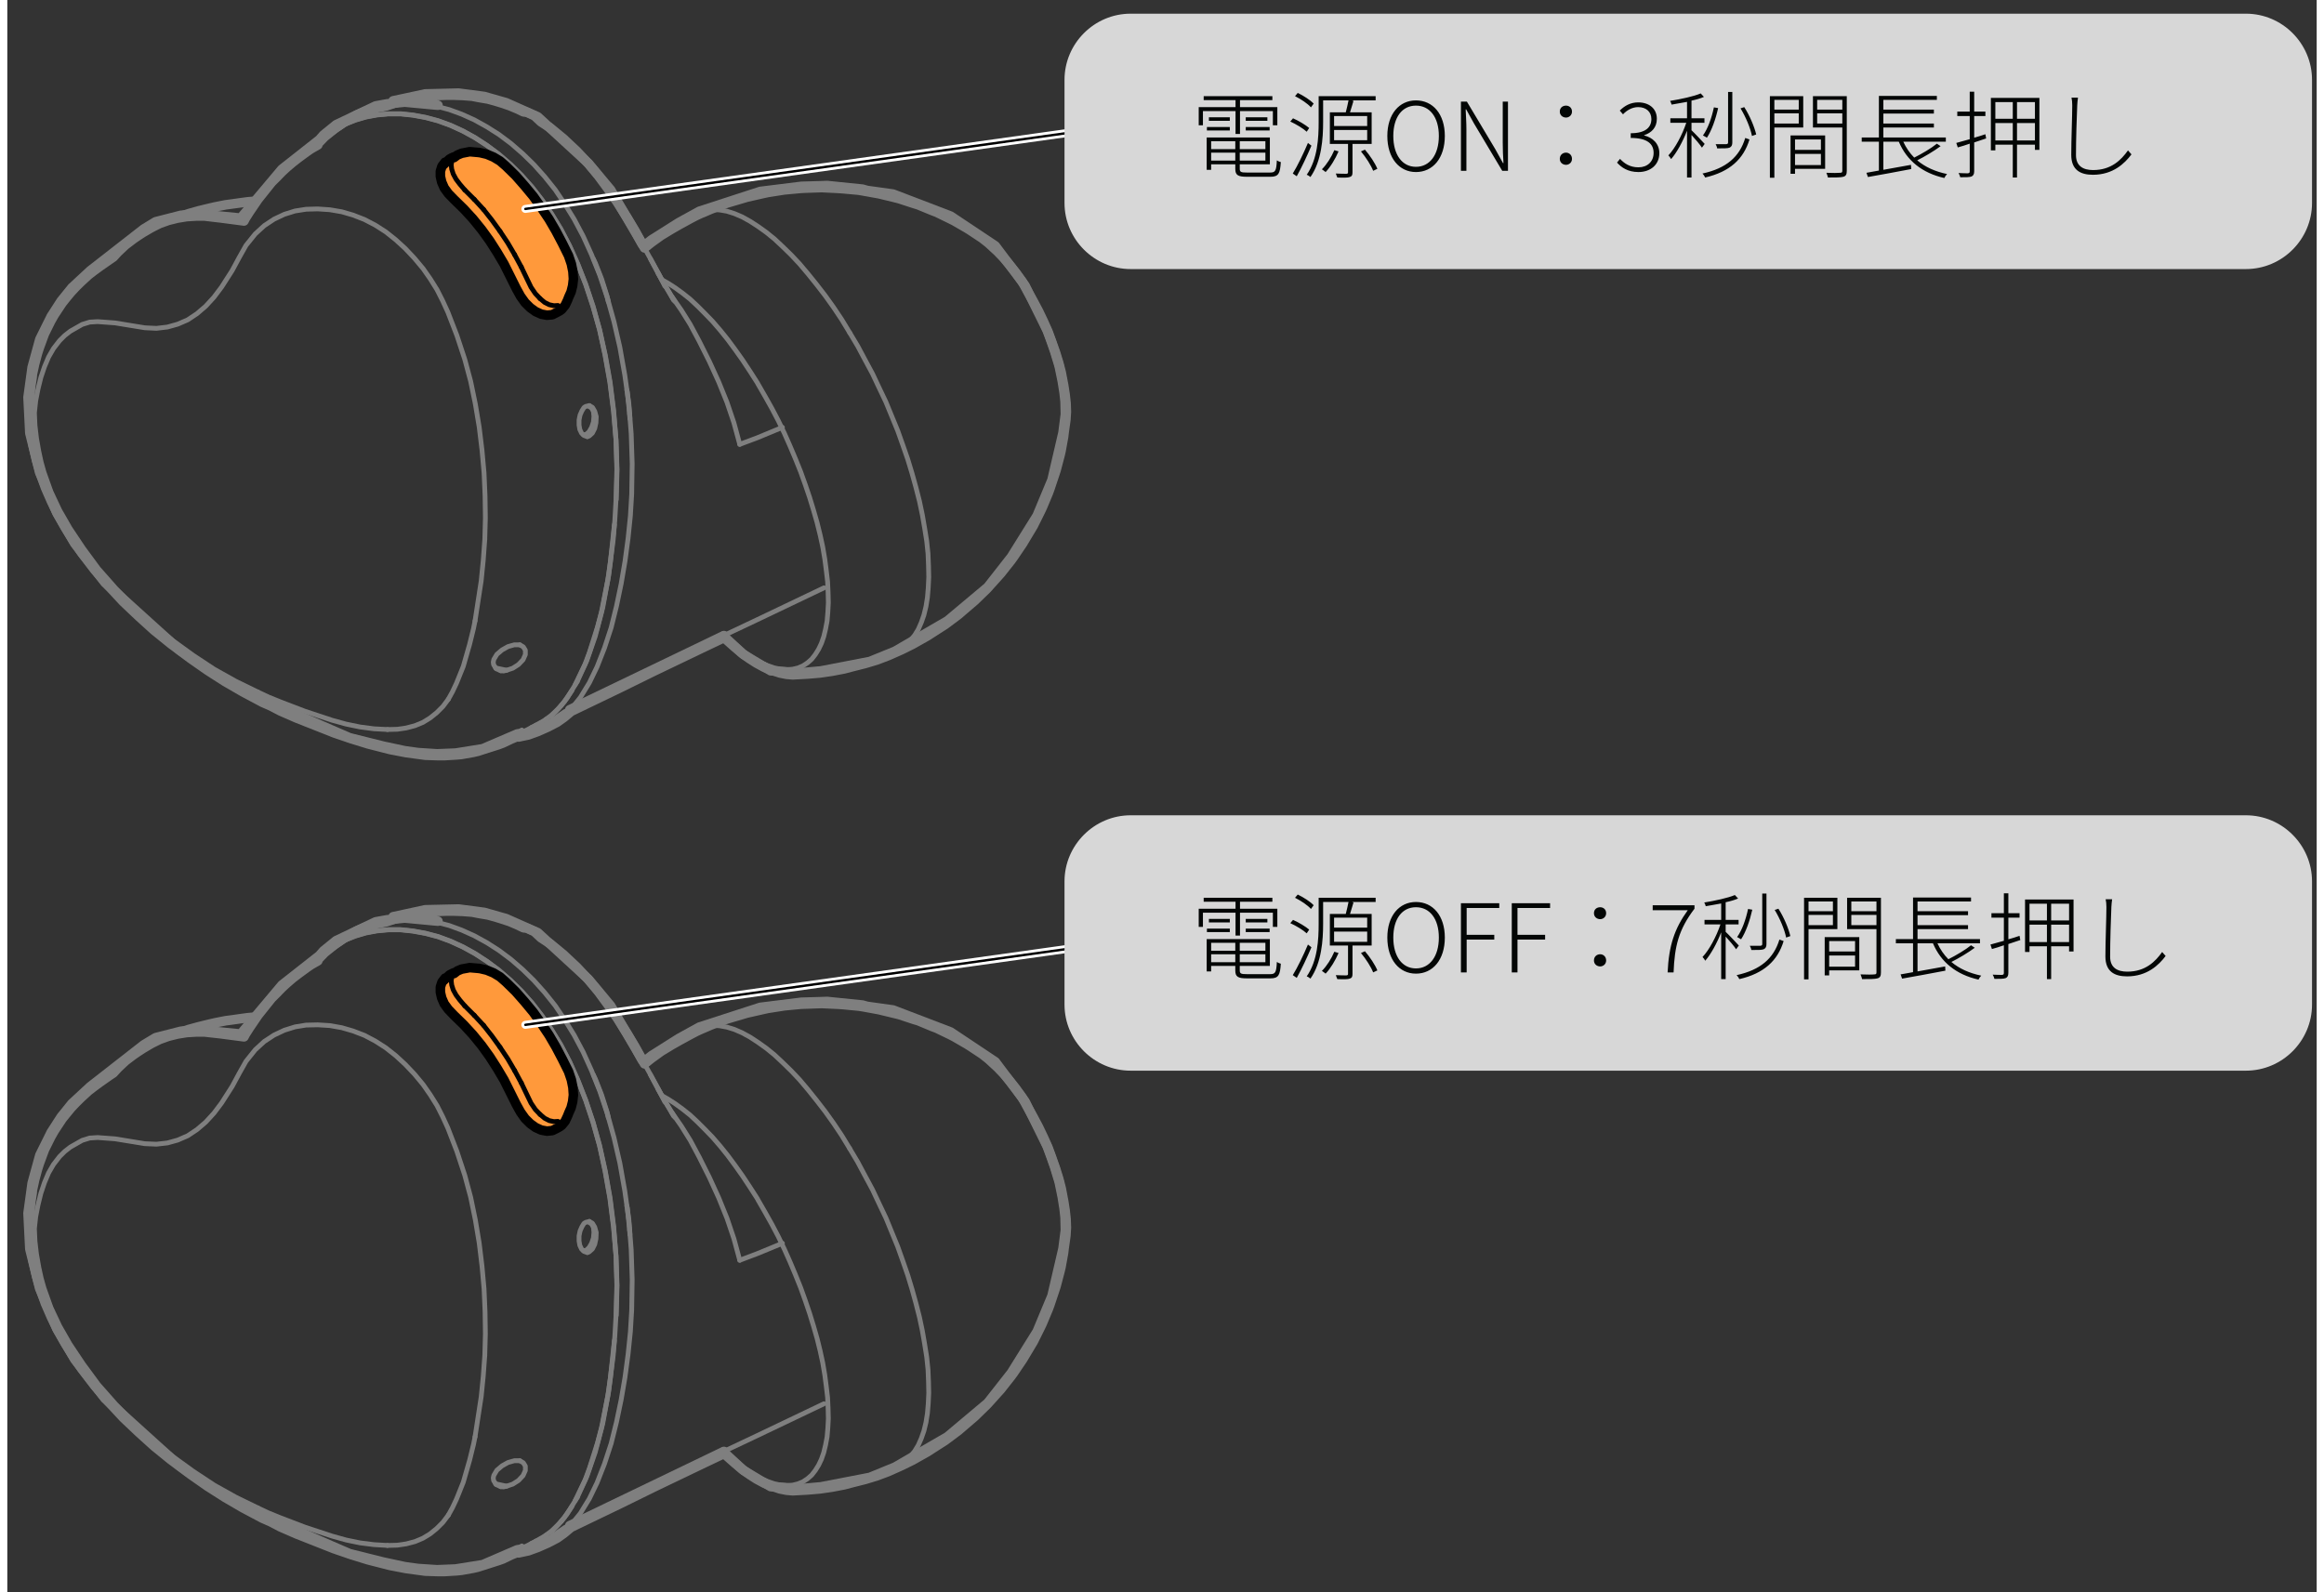 ﻿<?xml version="1.0" encoding="utf-8" standalone="no"?><svg width="214.5px" height="147px" viewBox="-1 -1 145 100" xmlns="http://www.w3.org/2000/svg" xmlns:xlink="http://www.w3.org/1999/xlink"><rect x="-1" y="-1" width="145" height="100" fill="#333333" stroke="none"/><title>generated by pstoedit</title><!-- generated by pstoedit version:3.75 --><g xml:space="preserve">
<clipPath id="clippath1"> 	<path d="M 0 -0.141 L 0 98 L 143.707 98 L 143.707 -0.141 Z" style="clip-rule:nonzero" />
</clipPath>
<g style="clip-path:url(#clippath1)"> 
<g stroke="#7f7f7f" fill="none" stroke-width="0.3" stroke-linejoin="round" stroke-linecap="round" stroke-miterlimit="10">
	<path d="M 33.996 43.043 L 33.609 43.496 L 33.172 43.914 L 32.707 44.254 L 32.191 44.543" />
</g>
<g stroke="#7f7f7f" fill="none" stroke-width="0.3" stroke-linejoin="round" stroke-linecap="round" stroke-miterlimit="10">
	<path d="M 30.352 41.094 L 29.66 40.949" />
</g>
<g stroke="#7f7f7f" fill="none" stroke-width="0.3" stroke-linejoin="round" stroke-linecap="round" stroke-miterlimit="10">
	<path d="M 26.691 42.914 L 26.949 42.445 L 27.207 41.898 L 27.629 40.852 L 28.031 39.449 L 28.273 38.465 L 28.367 37.996" />
</g>
<g stroke="#7f7f7f" fill="none" stroke-width="0.3" stroke-linejoin="round" stroke-linecap="round" stroke-miterlimit="10">
	<path d="M 14.73 42.461 L 15.422 42.785 L 16.133 43.074 L 17.695 43.672 L 19.406 44.238 L 20.277 44.477 L 21.145 44.656 L 22.016 44.77 L 22.871 44.816" />
</g>
<g stroke="#7f7f7f" fill="none" stroke-width="0.3" stroke-linejoin="round" stroke-linecap="round" stroke-miterlimit="10">
	<path d="M 28.98 32.871 L 29.016 31.531 L 28.996 30.145 L 28.934 28.711 L 28.805 27.277 L 28.629 25.824 L 28.387 24.375 L 28.094 22.957 L 27.723 21.57 L 27.223 20.055 L 26.66 18.602 L 26.336 17.895 L 25.984 17.199 L 25.562 16.523 L 25.113 15.879 L 24.562 15.219 L 23.984 14.605 L 23.387 14.059 L 22.758 13.559 L 22.098 13.137 L 21.422 12.785 L 20.711 12.508 L 20 12.301 L 19.246 12.172 L 18.488 12.121 L 17.762 12.141 L 17.066 12.25 L 16.391 12.461 L 15.746 12.766 L 15.133 13.172 L 14.57 13.688 L 13.988 14.41 L 13.57 15.152 L 13.117 15.992 L 12.457 17.023 L 11.973 17.668 L 11.457 18.23 L 10.91 18.699 L 10.328 19.086 L 9.699 19.359 L 9.055 19.539 L 8.363 19.621 L 7.637 19.586 L 5.766 19.281 L 4.672 19.199 L 4.172 19.23 L 3.703 19.375 L 2.961 19.797 L 2.609 20.07 L 2.285 20.391 L 1.898 20.891 L 1.59 21.426 L 1.332 22.039 L 1.109 22.699 L 0.93 23.422 L 0.785 24.164 L 0.703 24.922 L 0.738 25.711 L 0.832 26.52 L 0.98 27.355 L 1.125 28.02 L 1.301 28.648 L 1.738 29.871 L 2.285 31.035 L 2.93 32.16 L 3.77 33.418 L 4.719 34.707 L 5.816 35.949 L 6.945 37.109 L 8.137 38.207 L 9.379 39.223 L 10.668 40.156 L 11.988 41.027 L 13.344 41.785 L 14.73 42.461" />
</g>
<g stroke="#7f7f7f" fill="none" stroke-width="0.3" stroke-linejoin="round" stroke-linecap="round" stroke-miterlimit="10">
	<path d="M 28.367 37.996 L 28.754 35.48 L 28.883 34.191 L 28.98 32.871" />
</g>
<g stroke="#7f7f7f" fill="none" stroke-width="0.3" stroke-linejoin="round" stroke-linecap="round" stroke-miterlimit="10">
	<path d="M 20.242 6.785 L 20.871 6.543 L 21.516 6.352 L 22.211 6.223 L 22.938 6.156 L 23.695 6.156 L 24.469 6.238 L 25.258 6.383 L 26.047 6.594 L 26.836 6.883 L 27.609 7.238 L 28.367 7.656 L 29.125 8.141 L 29.867 8.703 L 30.594 9.332 L 31.27 10.012 L 31.949 10.754 L 32.578 11.574 L 33.172 12.43 L 33.754 13.395 L 34.301 14.445 L 34.816 15.586 L 35.316 16.863 L 35.77 18.25 L 36.188 19.715 L 36.527 21.297 L 36.832 23.02 L 37.059 24.809 L 37.219 26.633 L 37.27 28.484 L 37.219 30.371 L 37.141 31.727 L 36.863 34.32 L 36.703 35.434 L 36.301 37.449 L 36.059 38.367 L 35.543 39.996 L 35.27 40.723 L 34.656 41.996" />
</g>
<g stroke="#7f7f7f" fill="none" stroke-width="0.3" stroke-linejoin="round" stroke-linecap="round" stroke-miterlimit="10">
	<path d="M 34.461 42.352 L 34.332 42.543 L 34.043 42.961" />
</g>
<g stroke="#7f7f7f" fill="none" stroke-width="0.3" stroke-linejoin="round" stroke-linecap="round" stroke-miterlimit="10">
	<path d="M 65.254 23.055 L 65.125 22.441 L 64.965 21.793 L 64.769 21.133 L 64.547 20.457 L 64.273 19.797 L 63.98 19.121 L 63.66 18.441 L 63.305 17.781 L 62.934 17.121 L 62.918 17.086 L 62.516 16.477 L 62.109 15.895 L 61.723 15.379 L 61.32 14.91 L 60.918 14.508" />
</g>
<g stroke="#7f7f7f" fill="none" stroke-width="0.3" stroke-linejoin="round" stroke-linecap="round" stroke-miterlimit="10">
	<path d="M 40.719 17.621 L 41.316 18.473 L 41.879 19.375 L 42.441 20.426 L 43.086 21.715 L 43.668 22.988 L 44.184 24.262 L 44.621 25.551 L 44.988 26.906" />
</g>
<g stroke="#7f7f7f" fill="none" stroke-width="0.3" stroke-linejoin="round" stroke-linecap="round" stroke-miterlimit="10">
	<path d="M 34.785 41.801 L 35.383 40.496 L 35.914 38.965 L 36.383 37.176 L 36.754 35.16 L 37.043 32.887 L 37.121 31.953" />
</g>
<g stroke="#7f7f7f" fill="none" stroke-width="0.3" stroke-linejoin="round" stroke-linecap="round" stroke-miterlimit="10">
	<path d="M 20.242 6.785 L 18.727 7.816 L 18.004 8.238" />
</g>
<g stroke="#7f7f7f" fill="none" stroke-width="0.3" stroke-linejoin="round" stroke-linecap="round" stroke-miterlimit="10">
	<path d="M 35.543 24.473 L 35.738 24.582 L 35.883 24.828 L 35.977 25.164 L 35.961 25.551 L 35.883 25.906 L 35.738 26.195 L 35.543 26.375 L 35.477 26.406 L 35.414 26.422" />
</g>
<g stroke="#7f7f7f" fill="none" stroke-width="0.3" stroke-linejoin="round" stroke-linecap="round" stroke-miterlimit="10">
	<path d="M 26.691 42.914 L 26.352 43.367 L 25.965 43.754 L 25.547 44.09 L 25.098 44.367 L 24.598 44.574 L 24.047 44.719 L 23.484 44.801 L 22.871 44.816" />
</g>
<g stroke="#7f7f7f" fill="none" stroke-width="0.3" stroke-linejoin="round" stroke-linecap="round" stroke-miterlimit="10">
	<path d="M 29.98 41.125 L 30.16 41.141 L 30.352 41.094 L 30.738 40.965 L 31.094 40.738 L 31.383 40.434 L 31.527 40.109 L 31.527 39.836 L 31.398 39.625 L 31.176 39.496" />
</g>
<g stroke="#7f7f7f" fill="none" stroke-width="0.3" stroke-linejoin="round" stroke-linecap="round" stroke-miterlimit="10">
	<path d="M 37.234 30.371 L 37.285 28.484 L 37.219 26.633 L 37.074 24.809 L 36.848 23.004 L 36.543 21.297 L 36.188 19.715 L 35.785 18.25 L 35.316 16.863 L 34.816 15.586 L 34.301 14.43 L 33.754 13.379 L 33.172 12.43 L 32.578 11.559 L 31.949 10.754 L 31.285 9.996 L 30.594 9.316 L 29.867 8.688 L 29.125 8.141 L 28.367 7.641 L 27.609 7.223 L 26.836 6.867 L 26.047 6.578 L 25.258 6.367 L 24.469 6.223 L 23.695 6.141 L 22.938 6.141 L 22.211 6.207 L 21.516 6.336 L 20.855 6.527 L 20.242 6.785" />
</g>
<g stroke="#7f7f7f" fill="none" stroke-width="0.3" stroke-linejoin="round" stroke-linecap="round" stroke-miterlimit="10">
	<path d="M 31.914 44.688 L 32.223 44.559 L 32.656 44.316 L 32.867 44.156" />
</g>
<g stroke="#7f7f7f" fill="none" stroke-width="0.3" stroke-linejoin="round" stroke-linecap="round" stroke-miterlimit="10">
	<path d="M 33.125 43.977 L 33.43 43.688 L 33.785 43.301" />
</g>
<g stroke="#7f7f7f" fill="none" stroke-width="0.3" stroke-linejoin="round" stroke-linecap="round" stroke-miterlimit="10">
	<path d="M 55.098 39.691 L 55.422 39.48 L 55.711 39.207 L 55.969 38.898 L 56.195 38.531 L 56.387 38.094 L 56.551 37.625 L 56.68 37.094 L 56.773 36.516 L 56.824 35.902 L 56.855 35.242 L 56.84 34.531 L 56.809 33.773 L 56.727 32.984 L 56.598 32.176 L 56.453 31.34 L 56.273 30.484 L 56.051 29.613 L 55.809 28.742 L 55.535 27.84 L 55.227 26.953 L 54.906 26.051 L 54.535 25.148 L 54.164 24.246 L 53.742 23.359 L 53.324 22.473 L 52.855 21.602 L 52.391 20.73 L 51.891 19.895" />
</g>
<g stroke="#7f7f7f" fill="none" stroke-width="0.3" stroke-linejoin="round" stroke-linecap="round" stroke-miterlimit="10">
	<path d="M 42.184 12.43 L 42.539 12.266 L 42.91 12.188 L 43.312 12.156 L 43.734 12.188 L 44.184 12.266 L 44.652 12.414 L 45.137 12.621 L 45.637 12.898 L 46.133 13.219 L 46.652 13.59 L 47.168 14.008 L 47.684 14.492 L 48.215 15.008 L 48.746 15.574 L 49.277 16.203 L 49.809 16.863 L 50.344 17.555 L 50.875 18.297 L 51.391 19.07 L 51.891 19.895" />
</g>
<g stroke="#7f7f7f" fill="none" stroke-width="0.3" stroke-linejoin="round" stroke-linecap="round" stroke-miterlimit="10">
	<path d="M 40.105 16.57 L 40.477 16.781 L 40.926 17.07 L 41.395 17.41 L 41.863 17.781 L 42.328 18.215 L 42.797 18.684 L 43.281 19.184 L 43.766 19.746 L 44.234 20.328 L 44.699 20.957 L 45.168 21.617 L 45.637 22.328 L 46.102 23.055 L 46.133 23.117 L 46.57 23.875 L 47.004 24.648 L 47.41 25.422 L 47.797 26.227 L 48.148 27.02 L 48.488 27.824 L 48.812 28.629 L 49.102 29.438 L 49.375 30.242 L 49.617 31.035 L 49.844 31.824 L 50.035 32.598 L 50.199 33.355 L 50.328 34.113 L 50.422 34.836 L 50.504 35.531 L 50.535 36.207 L 50.551 36.852 L 50.52 37.434 L 50.473 37.996 L 50.375 38.512 L 50.262 38.98 L 50.117 39.398 L 49.941 39.77 L 49.73 40.109 L 49.504 40.398 L 49.246 40.625 L 48.957 40.816 L 48.648 40.949 L 48.312 41.027 L 47.957 41.059 L 47.57 41.027 L 47.168 40.949 L 46.746 40.805 L 46.328 40.625 L 45.879 40.383 L 45.426 40.094 L 44.973 39.754 L 44.508 39.383 L 44.039 38.949 L 43.992 38.918" />
</g>
<g stroke="#7f7f7f" fill="none" stroke-width="0.3" stroke-linejoin="round" stroke-linecap="round" stroke-miterlimit="10">
	<path d="M 47.668 25.84 L 47.23 26.02 L 46.102 26.488 L 44.988 26.906" />
</g>
<g stroke="#7f7f7f" fill="none" stroke-width="0.3" stroke-linejoin="round" stroke-linecap="round" stroke-miterlimit="10">
	<path d="M 38.074 25.004 L 37.93 23.633 L 37.898 23.488" />
</g>
<g stroke="#7f7f7f" fill="none" stroke-width="0.3" stroke-linejoin="round" stroke-linecap="round" stroke-miterlimit="10">
	<path d="M 36.738 17.957 L 36.656 17.605 L 36.316 16.523 L 35.93 15.539 L 35.801 15.266" />
</g>
<g stroke="#7f7f7f" fill="none" stroke-width="0.3" stroke-linejoin="round" stroke-linecap="round" stroke-miterlimit="10">
	<path d="M 30.191 45.461 L 30.98 45.141 L 31.398 44.961 L 32.191 44.543" />
</g>
<g stroke="#7f7f7f" fill="none" stroke-width="0.3" stroke-linejoin="round" stroke-linecap="round" stroke-miterlimit="10">
	<path d="M 35.414 26.422 L 35.219 26.355 L 35.059 26.211 L 34.945 25.973 L 34.898 25.695 L 34.898 25.375 L 34.961 25.066 L 35.074 24.809 L 35.203 24.602 L 35.27 24.551 L 35.332 24.52 L 35.543 24.473" />
</g>
<g stroke="#7f7f7f" fill="none" stroke-width="0.3" stroke-linejoin="round" stroke-linecap="round" stroke-miterlimit="10">
	<path d="M 31.176 39.496 L 30.836 39.496 L 30.434 39.609 L 30.062 39.82 L 29.738 40.094 L 29.547 40.414 L 29.512 40.578 L 29.531 40.738 L 29.691 40.996 L 29.98 41.125" />
</g>
<g stroke="#7f7f7f" fill="none" stroke-width="0.3" stroke-linejoin="round" stroke-linecap="round" stroke-miterlimit="10">
	<path d="M 31.047 45.172 L 31.656 45.043 L 32.238 44.832 L 32.883 44.543 L 33.445 44.254 L 33.883 43.945 L 34.285 43.605 L 34.641 43.223 L 34.98 42.801 L 35.543 41.883 L 36.027 40.883 L 36.496 39.691 L 36.914 38.418 L 37.25 37.062 L 37.543 35.66 L 37.785 34.242 L 37.977 32.805 L 38.121 31.402 L 38.203 30.035 L 38.234 28.129 L 38.172 26.246 L 38.027 24.375 L 37.77 22.555 L 37.461 20.812 L 37.09 19.199 L 36.672 17.699 L 36.203 16.297 L 35.688 15.008 L 35.156 13.832 L 34.59 12.766 L 33.996 11.801 L 33.398 10.914 L 32.738 10.09 L 32.059 9.332 L 31.367 8.656 L 30.625 8.012 L 29.867 7.445 L 29.109 6.965 L 28.32 6.527 L 27.531 6.172 L 26.742 5.883 L 25.934 5.672 L 25.129 5.527 L 24.34 5.449 L 23.582 5.449 L 22.84 5.527 L 22.129 5.656 L 21.469 5.852 L 20.84 6.125 L 20.113 6.543 L 19.535 6.934 L 18.855 7.48 L 18.406 7.945" />
</g>
<g stroke="#7f7f7f" fill="none" stroke-width="0.3" stroke-linejoin="round" stroke-linecap="round" stroke-miterlimit="10">
	<path d="M 33.785 43.301 L 34.141 42.852 L 34.785 41.801" />
</g>
<g stroke="#7f7f7f" fill="none" stroke-width="0.3" stroke-linejoin="round" stroke-linecap="round" stroke-miterlimit="10">
	<path d="M 18.004 8.238 L 17.746 8.414 L 17.215 8.801 L 16.844 9.09 L 16.504 9.383 L 16.18 9.672 L 15.859 10.012 L 15.535 10.332 L 14.684 11.398 L 14.133 12.203 L 13.891 12.59 L 13.797 12.766 L 12.344 12.574 L 11.328 12.461 L 10.781 12.461 L 10.199 12.492 L 9.621 12.59 L 9.039 12.734 L 8.492 12.93 L 7.977 13.188 L 7.426 13.508 L 7.137 13.703 L 6.848 13.895 L 6.348 14.281 L 5.879 14.719 L 5.59 15.039 L 5.363 15.188 L 4.766 15.605 L 4.398 15.879 L 4.043 16.152 L 3.559 16.59 L 3.254 16.895 L 2.945 17.215 L 2.656 17.57 L 2.383 17.91 L 1.883 18.668 L 1.672 19.039 L 1.27 19.844 L 0.945 20.715 L 0.832 21.07 L 0.656 21.73 L 0.512 22.391 L 0.496 22.57 L 0.398 23.23 L 0.352 23.922 L 0.352 24.066 L 0.336 24.746 L 0.367 25.438 L 0.445 26.117 L 0.543 26.793 L 0.574 26.922 L 0.77 27.793 L 1.027 28.664 L 1.332 29.52 L 1.703 30.371 L 2.105 31.195 L 2.574 32.016 L 3.074 32.824 L 3.621 33.629 L 4.43 34.676 L 5.301 35.691 L 6.219 36.676 L 7.203 37.609 L 8.184 38.496 L 8.281 38.578 L 9.219 39.336 L 9.328 39.414 L 10.41 40.223 L 11.492 40.98 L 12.602 41.688 L 13.715 42.332 L 14.828 42.93 L 14.957 42.996 L 15.504 43.238" />
</g>
<g stroke="#7f7f7f" fill="none" stroke-width="0.3" stroke-linejoin="round" stroke-linecap="round" stroke-miterlimit="10">
	<path d="M 15.199 43.074 L 16.086 43.543 L 17.086 43.977 L 19.164 44.801 L 19.453 44.914 L 20.535 45.285 L 21.582 45.605 L 22.969 45.961 L 23.969 46.156 L 25.176 46.316 L 25.984 46.348 L 26.371 46.348 L 27.145 46.301 L 27.449 46.27 L 28.176 46.137 L 28.465 46.074 L 29.77 45.656 L 30.047 45.559 L 30.723 45.234 L 31.305 44.848" />
</g>
<g stroke="#7f7f7f" fill="none" stroke-width="0.3" stroke-linejoin="round" stroke-linecap="round" stroke-miterlimit="10">
	<path d="M 35.543 24.535 L 35.688 24.633 L 35.801 24.844 L 35.832 25.148 L 35.801 25.504 L 35.688 25.84 L 35.527 26.117 L 35.348 26.277 L 35.172 26.309" />
</g>
<g stroke="#7f7f7f" fill="none" stroke-width="0.3" stroke-linejoin="round" stroke-linecap="round" stroke-miterlimit="10">
	<path d="M 38.945 14.461 L 39.363 14.121 L 39.992 13.668 L 40.652 13.266 L 41.168 12.977 L 41.848 12.605 L 42.184 12.43 L 43.105 12.023 L 44.086 11.656 L 44.359 11.574 L 45.379 11.27 L 46.391 11.043 L 46.684 10.977 L 47.715 10.816 L 48.746 10.719 L 49.035 10.703 L 50.066 10.672 L 51.102 10.719 L 51.391 10.734 L 52.406 10.832 L 52.695 10.879 L 53.68 11.059 L 54.664 11.301 L 54.938 11.363 L 55.871 11.672 L 56.129 11.75 L 57.031 12.121 L 57.289 12.219 L 58.145 12.637 L 58.371 12.75 L 59.176 13.219 L 59.387 13.348 L 60.145 13.848 L 60.531 14.152 L 60.918 14.508 L 61.094 14.668 L 61.484 15.074 L 61.871 15.523 L 62.273 16.023 L 62.66 16.57 L 62.996 17.184 L 63.352 17.812 L 63.691 18.441 L 63.996 19.086 L 64.289 19.746 L 64.531 20.391 L 64.754 21.039 L 64.949 21.668 L 65.109 22.277 L 65.223 22.875 L 65.254 23.055 L 65.352 23.648 L 65.418 24.215 L 65.434 24.746 L 65.398 25.246 L 65.285 26.082 L 65.254 26.324 L 65.094 27.227 L 65.027 27.484 L 64.785 28.406 L 64.707 28.664 L 64.398 29.582 L 64.305 29.84 L 63.918 30.758 L 63.805 31 L 63.352 31.902 L 63.207 32.145 L 62.691 33.016 L 62.109 33.871 L 61.949 34.098 L 61.305 34.902 L 60.613 35.676 L 60.418 35.887 L 59.676 36.609 L 58.887 37.289 L 58.66 37.48 L 57.824 38.109 L 56.938 38.676 L 56.695 38.836 L 55.773 39.352 L 55.098 39.691 L 54.262 40.062 L 53.535 40.336 L 52.793 40.559 L 52.035 40.754 L 51.473 40.898 L 50.715 41.043 L 49.957 41.156 L 49.18 41.223 L 48.246 41.27 L 47.859 41.238 L 47.441 41.156 L 46.875 40.965 L 46.441 40.785 L 45.988 40.543 L 45.539 40.254 L 45.07 39.914 L 44.586 39.512 L 44.102 39.078 L 43.941 38.934" />
</g>
<g stroke="#7f7f7f" fill="none" stroke-width="0.3" stroke-linejoin="round" stroke-linecap="round" stroke-miterlimit="10">
	<path d="M 37.801 12.477 L 37.25 11.605 L 36.656 10.754 L 36.043 9.914 L 35.383 9.125 L 34.688 8.383 L 33.945 7.688 L 33.883 7.625 L 33.043 6.934" />
</g>
<g stroke="#7f7f7f" fill="none" stroke-width="0.3" stroke-linejoin="round" stroke-linecap="round" stroke-miterlimit="10">
	<path d="M 38.09 25.293 L 38.074 25.004" />
</g>
<g stroke="#7f7f7f" fill="none" stroke-width="0.3" stroke-linejoin="round" stroke-linecap="round" stroke-miterlimit="10">
	<path d="M 34.316 43.574 L 35.316 43.09 L 37.43 42.078 L 39.559 41.027 L 42.781 39.48 L 46.055 37.934 L 50.277 35.918" />
</g>
<g stroke="#7f7f7f" fill="none" stroke-width="0.6" stroke-linejoin="round" stroke-linecap="round" stroke-miterlimit="10">
	<path d="M 14.52 11.641 L 14.117 11.672 L 13.762 11.719 L 13.07 11.816 L 12.715 11.863 L 12.055 11.992 L 11.699 12.074 L 11.039 12.234 L 10.395 12.414 L 10.023 12.543" />
</g>
<g stroke="#7f7f7f" fill="none" stroke-width="0.3" stroke-linejoin="round" stroke-linecap="round" stroke-miterlimit="10">
	<path d="M 33.043 6.934 L 32.449 6.543 L 32.027 6.156 L 31.547 5.934 L 31.352 5.914 L 30.949 5.723 L 30.48 5.527 L 30.012 5.367 L 29.594 5.238 L 29.125 5.109 L 28.547 5.012 L 28.129 4.934 L 27.531 4.883 L 26.949 4.867 L 26.516 4.867 L 25.934 4.883 L 25.34 4.949 L 24.773 5.027 L 24.355 5.109 L 23.789 5.223 L 23.242 5.367 L 22.68 5.559" />
</g>
<g stroke="#7f7f7f" fill="none" stroke-width="0.3" stroke-linejoin="round" stroke-linecap="round" stroke-miterlimit="10">
	<path d="M 40.91 17.926 L 40.879 17.879 L 40.379 17.07" />
</g>
<g stroke="#7f7f7f" fill="none" stroke-width="0.3" stroke-linejoin="round" stroke-linecap="round" stroke-miterlimit="10">
	<path d="M 40.832 17.848 L 40.363 17.023 L 39.863 16.184" />
</g>
<g stroke="#7f7f7f" fill="none" stroke-width="0.3" stroke-linejoin="round" stroke-linecap="round" stroke-miterlimit="10">
	<path d="M 40.332 16.992 L 39.863 16.137" />
</g>
<g stroke="#7f7f7f" fill="none" stroke-width="0.3" stroke-linejoin="round" stroke-linecap="round" stroke-miterlimit="10">
	<path d="M 40.281 16.961 L 39.848 16.105 L 39.379 15.25" />
</g>
<g stroke="#7f7f7f" fill="none" stroke-width="0.3" stroke-linejoin="round" stroke-linecap="round" stroke-miterlimit="10">
	<path d="M 39.816 16.07 L 39.363 15.219 L 38.879 14.348 L 38.363 13.461" />
</g>
<g stroke="#7f7f7f" fill="none" stroke-width="0.3" stroke-linejoin="round" stroke-linecap="round" stroke-miterlimit="10">
	<path d="M 38.848 14.297 L 38.363 13.414 L 37.832 12.527 L 37.27 11.656" />
</g>
<g stroke="#7f7f7f" fill="none" stroke-width="0.6" stroke-linejoin="round" stroke-linecap="round" stroke-miterlimit="10">
	<path d="M 40.055 13.785 L 39.43 14.234 L 39.008 14.57 L 38.945 14.461 L 38.828 14.262 L 38.426 13.523 L 37.895 12.637 L 37.859 12.59 L 37.754 12.422 L 37.312 11.719 L 36.719 10.863 L 36.105 10.027 L 35.445 9.234 L 34.75 8.492 L 34.012 7.801 L 33.945 7.734 L 33.105 7.043 L 32.512 6.656 L 32.094 6.266 L 31.609 6.043 L 31.414 6.027 L 31.012 5.836 L 30.547 5.641 L 30.074 5.48 L 29.66 5.352 L 29.188 5.223 L 28.609 5.125 L 28.191 5.043 L 27.594 4.996 L 27.012 4.977 L 26.578 4.977 L 25.996 4.996 L 25.402 5.059 L 24.836 5.141 L 24.418 5.223 L 23.852 5.332 L 23.309 5.48 L 22.766 5.664 L 22.195 5.77 L 21.535 5.965 L 20.906 6.238 L 20.176 6.656 L 19.598 7.043 L 18.922 7.59 L 18.469 8.059 L 18.496 8.102 L 18.066 8.348 L 17.809 8.523 L 17.277 8.914 L 16.906 9.203 L 16.566 9.492 L 16.246 9.785 L 15.922 10.121 L 15.598 10.441 L 14.746 11.508 L 14.199 12.312 L 13.953 12.699 L 13.859 12.879 L 12.406 12.688 L 11.391 12.57 L 10.844 12.57 L 10.262 12.605 L 9.684 12.699 L 9.102 12.844 L 8.559 13.039 L 8.039 13.301 L 7.492 13.621 L 7.199 13.812 L 6.914 14.008 L 6.41 14.391 L 5.945 14.828 L 5.652 15.148 L 5.426 15.301 L 4.832 15.715 L 4.457 15.988 L 4.102 16.262 L 3.625 16.699 L 3.316 17.004 L 3.012 17.328 L 2.719 17.68 L 2.445 18.023 L 1.945 18.777 L 1.734 19.148 L 1.332 19.957 L 1.012 20.828 L 0.898 21.18 L 0.719 21.844 L 0.574 22.504 L 0.562 22.68 L 0.461 23.344 L 0.414 24.031 L 0.414 24.184 L 0.398 24.859 L 0.43 25.555 L 0.508 26.23 L 0.609 26.906 L 0.637 27.035 L 0.836 27.906 L 1.094 28.773 L 1.395 29.629 L 1.77 30.484 L 2.172 31.305 L 2.637 32.129 L 3.141 32.938 L 3.688 33.742 L 4.492 34.789 L 5.363 35.801 L 6.281 36.789 L 7.266 37.723 L 8.25 38.613 L 8.348 38.688 L 9.281 39.445 L 9.395 39.527 L 10.473 40.332 L 11.555 41.09 L 12.664 41.801 L 13.777 42.445 L 14.891 43.039 L 15.02 43.109 L 15.566 43.348 L 16.148 43.652 L 17.148 44.09 L 19.227 44.91 L 19.516 45.027 L 20.598 45.395 L 21.645 45.719 L 23.035 46.074 L 24.031 46.266 L 25.238 46.43 L 26.043 46.457 L 26.434 46.457 L 27.211 46.41 L 27.512 46.383 L 28.238 46.254 L 28.527 46.188 L 29.836 45.77 L 30.109 45.668 L 30.652 45.41 L 31.043 45.25 L 31.082 45.238 L 31.105 45.285 L 31.719 45.156 L 32.301 44.945 L 32.949 44.656 L 33.512 44.363 L 33.945 44.059 L 34.348 43.723 L 34.379 43.688 L 35.383 43.203 L 37.492 42.188 L 39.621 41.141 L 42.848 39.594 L 44.008 39.043 L 44.164 39.191 L 44.648 39.621 L 45.133 40.031 L 45.602 40.367 L 46.055 40.656 L 46.504 40.898 L 46.941 41.074 L 47.508 41.266 L 47.922 41.348 L 48.312 41.383 L 49.246 41.332 L 50.02 41.266 L 50.777 41.156 L 51.531 41.012 L 52.098 40.863 L 52.855 40.672 L 53.598 40.449 L 54.324 40.172 L 55.16 39.801 L 55.836 39.465 L 56.758 38.945 L 57 38.789 L 57.883 38.223 L 58.723 37.594 L 58.949 37.398 L 59.738 36.723 L 60.484 36 L 60.676 35.789 L 61.371 35.016 L 62.012 34.207 L 62.176 33.98 L 62.754 33.125 L 63.273 32.258 L 63.418 32.016 L 63.867 31.113 L 63.984 30.867 L 64.367 29.953 L 64.461 29.695 L 64.769 28.773 L 64.852 28.516 L 65.094 27.602 L 65.156 27.34 L 65.32 26.438 L 65.348 26.195 L 65.465 25.355 L 65.496 24.859 L 65.477 24.324 L 65.414 23.762 L 65.32 23.164 L 65.285 22.988 L 65.172 22.391 L 65.012 21.781 L 64.816 21.148 L 64.609 20.566 L 64.59 20.504 L 64.352 19.859 L 64.059 19.195 L 63.754 18.555 L 63.418 17.926 L 63.062 17.297 L 62.723 16.684 L 62.332 16.137 L 61.93 15.633 L 61.547 15.184 L 61.16 14.781 L 60.98 14.617 L 60.594 14.262 L 60.211 13.961 L 59.449 13.457 L 59.242 13.328 L 58.438 12.863 L 58.211 12.75 L 57.352 12.332 L 57.094 12.234 L 56.191 11.863 L 55.934 11.785 L 55 11.48 L 54.727 11.41 L 53.742 11.172 L 52.762 10.996 L 52.469 10.945 L 51.453 10.852 L 51.164 10.832 L 50.133 10.781 L 49.098 10.816 L 48.809 10.832 L 47.781 10.926 L 46.742 11.09 L 46.457 11.152 L 45.441 11.383 L 44.422 11.684 L 44.152 11.766 L 43.168 12.141 L 42.637 12.371 L 42.602 12.379 L 42.246 12.543 L 41.91 12.719 L 41.23 13.09 L 40.719 13.383 Z" />
</g>
<g stroke="#7f7f7f" fill="none" stroke-width="0.6" stroke-linejoin="round" stroke-linecap="round" stroke-miterlimit="10">
	<path d="M 38.879 14.348 L 36.883 10.926 L 35.496 9.27 L 32.305 6.336 L 30.316 5.449 L 28.945 5.059 L 27.336 4.848 L 25.242 4.898 L 23.223 5.332 L 24.227 5.32 L 25.789 5.523 L 26.039 5.609 L 23.953 5.414 L 22.84 5.523 L 22.129 5.652 L 19.648 6.832 L 18.855 7.477 L 18.598 7.77 L 16.242 9.625 L 13.656 12.699 L 12.344 12.57 L 11.086 12.43 L 9.891 12.523 L 8.316 12.926 L 7.57 13.379 L 4.203 16.004 L 3.055 17.07 L 2.379 17.906 L 1.754 18.875 L 1.043 20.309 L 0.559 22.07 L 0.301 23.953 L 0.414 26.195 L 1.027 28.66 L 2.105 31.191 L 3.234 33.129 L 5.137 35.59 L 9.828 39.836 L 11.781 41.172 L 14.066 42.543 L 20.484 45.332 L 22.613 45.863 L 23.965 46.152 L 24.789 46.266 L 25.98 46.344 L 27.145 46.297 L 28.852 46.023 L 31.027 45.09 L 31.656 45.039 L 33.012 44.555 L 34.09 43.812" />
</g>
<g stroke="#7f7f7f" fill="none" stroke-width="0.6" stroke-linejoin="round" stroke-linecap="round" stroke-miterlimit="10">
	<path d="M 44.109 39.07 L 43.977 38.945 L 44.102 39.078 L 44.109 39.07 L 45.23 40.105 L 46.926 41.125 L 48.793 41.254 L 50.082 41.137 L 53.16 40.543 L 54.742 39.898 L 58.031 37.992 L 60.562 35.871 L 62.043 33.98 L 63.66 31.387 L 64.594 29.145 L 65.285 26.176 L 65.434 25.016 L 65.414 24.211 L 65.352 23.645 L 65.238 22.938 L 65.043 21.988 L 64.754 21.039 L 64.527 20.391 L 64.289 19.75 L 62.902 16.938 L 61.031 14.441 L 58.223 12.57 L 54.613 11.188 L 52.984 10.961 L 52.695 10.879 L 50.473 10.652 L 50.07 10.668 L 48.859 10.703 L 46.277 11.023 L 42.457 12.266 L 41.168 12.977 L 39.461 14.055 L 39.008 14.406" />
</g>
<g stroke="#7f7f7f" fill="none" stroke-width="0.6" stroke-linejoin="round" stroke-linecap="round" stroke-miterlimit="10">
	<path d="M 43.992 38.918 L 34.316 43.574" />
</g>
<g fill="#ff993b" fill-rule="nonzero" stroke-width="0" stroke-linejoin="round" stroke-linecap="round" stroke-miterlimit="10">
	<path d="M 26.484 9.188 L 26.289 9.445 L 26.191 9.754 L 26.191 10.074 L 26.273 10.43 L 26.434 10.801 L 26.691 11.156 L 27.047 11.523 L 27.66 12.121 L 28.238 12.75 L 28.789 13.43 L 29.289 14.121 L 29.754 14.848 L 30.191 15.586 L 30.965 17.137 L 31.223 17.605 L 31.512 18.008 L 31.836 18.328 L 32.172 18.57 L 32.527 18.73 L 32.883 18.797 L 33.223 18.766 L 33.543 18.602 L 33.688 18.523 L 33.816 18.426 L 34.027 18.168 L 34.172 17.863 L 34.254 17.652 L 34.398 17.332 L 34.496 16.941 L 34.543 16.523 L 34.512 16.055 L 34.414 15.574 L 34.238 15.059 L 33.852 14.281 L 33.445 13.508 L 33.012 12.766 L 32.527 12.043 L 32.027 11.332 L 31.48 10.672 L 30.914 10.027 L 30.305 9.43 L 29.934 9.109 L 29.531 8.867 L 29.109 8.688 L 28.691 8.59 L 28.562 8.574 L 28.609 8.574 L 28.562 8.574 L 28.031 8.527 L 27.871 8.559 L 27.531 8.625 L 27.258 8.738 L 27.047 8.898 L 27.047 8.852 L 26.902 8.914 L 26.758 8.996 L 26.32 9.414" />
</g>
<g stroke="#000000" fill="none" stroke-width="0.6" stroke-linejoin="round" stroke-linecap="round" stroke-miterlimit="10">
	<path d="M 26.484 9.188 L 26.289 9.445 L 26.191 9.754 L 26.191 10.074 L 26.273 10.43 L 26.434 10.801 L 26.691 11.156 L 27.047 11.523 L 27.66 12.121 L 28.238 12.75 L 28.789 13.43 L 29.289 14.121 L 29.754 14.848 L 30.191 15.586 L 30.965 17.137 L 31.223 17.605 L 31.512 18.008 L 31.836 18.328 L 32.172 18.57 L 32.527 18.73 L 32.883 18.797 L 33.223 18.766 L 33.543 18.602 L 33.688 18.523 L 33.816 18.426 L 34.027 18.168 L 34.172 17.863 L 34.254 17.652 L 34.398 17.332 L 34.496 16.941 L 34.543 16.523 L 34.512 16.055 L 34.414 15.574 L 34.238 15.059 L 33.852 14.281 L 33.445 13.508 L 33.012 12.766 L 32.527 12.043 L 32.027 11.332 L 31.48 10.672 L 30.914 10.027 L 30.305 9.43 L 29.934 9.109 L 29.531 8.867 L 29.109 8.688 L 28.691 8.59 L 28.562 8.574 L 28.609 8.574 L 28.562 8.574 L 28.031 8.527 L 27.871 8.559 L 27.531 8.625 L 27.258 8.738 L 27.047 8.898 L 27.047 8.852 L 26.902 8.914 L 26.758 8.996 L 26.32 9.414" />
</g>
<g stroke="#000000" fill="none" stroke-width="0.3" stroke-linejoin="round" stroke-linecap="round" stroke-miterlimit="10">
	<path d="M 33.574 18.184 L 33.32 18.199 L 33.027 18.137 L 32.738 17.992 L 32.449 17.75" />
</g>
<g stroke="#000000" fill="none" stroke-width="0.3" stroke-linejoin="round" stroke-linecap="round" stroke-miterlimit="10">
	<path d="M 27.723 10.93 L 28.32 11.523" />
</g>
<g stroke="#000000" fill="none" stroke-width="0.3" stroke-linejoin="round" stroke-linecap="round" stroke-miterlimit="10">
	<path d="M 27.047 8.914 L 26.918 9.109 L 26.871 9.352 L 26.902 9.625 L 27 9.93 L 27.176 10.254 L 27.418 10.574 L 27.723 10.93" />
</g>
<g stroke="#000000" fill="none" stroke-width="0.3" stroke-linejoin="round" stroke-linecap="round" stroke-miterlimit="10">
	<path d="M 28.902 12.156 L 29.434 12.832 L 29.934 13.523" />
</g>
<g stroke="#000000" fill="none" stroke-width="0.3" stroke-linejoin="round" stroke-linecap="round" stroke-miterlimit="10">
	<path d="M 30.852 14.992 L 31.27 15.766" />
</g>
<g stroke="#000000" fill="none" stroke-width="0.3" stroke-linejoin="round" stroke-linecap="round" stroke-miterlimit="10">
	<path d="M 32.449 17.75 L 32.156 17.441 L 31.883 17.039 L 31.641 16.539 L 31.27 15.766" />
</g>
<g stroke="#000000" fill="none" stroke-width="0.3" stroke-linejoin="round" stroke-linecap="round" stroke-miterlimit="10">
	<path d="M 30.852 14.992 L 30.418 14.25 L 29.934 13.523" />
</g>
<g stroke="#000000" fill="none" stroke-width="0.3" stroke-linejoin="round" stroke-linecap="round" stroke-miterlimit="10">
	<path d="M 28.902 12.156 L 28.32 11.523" />
</g>
<g stroke="#7f7f7f" fill="none" stroke-width="0.3" stroke-linejoin="round" stroke-linecap="round" stroke-miterlimit="10">
	<path d="M 33.996 94.285 L 33.609 94.734 L 33.172 95.156 L 32.707 95.492 L 32.191 95.785" />
</g>
<g stroke="#7f7f7f" fill="none" stroke-width="0.3" stroke-linejoin="round" stroke-linecap="round" stroke-miterlimit="10">
	<path d="M 30.352 92.336 L 29.66 92.188" />
</g>
<g stroke="#7f7f7f" fill="none" stroke-width="0.3" stroke-linejoin="round" stroke-linecap="round" stroke-miterlimit="10">
	<path d="M 26.691 94.156 L 26.949 93.688 L 27.207 93.141 L 27.629 92.09 L 28.031 90.691 L 28.273 89.707 L 28.367 89.238" />
</g>
<g stroke="#7f7f7f" fill="none" stroke-width="0.3" stroke-linejoin="round" stroke-linecap="round" stroke-miterlimit="10">
	<path d="M 14.73 93.703 L 15.422 94.027 L 16.133 94.316 L 17.695 94.914 L 19.406 95.477 L 20.277 95.719 L 21.145 95.898 L 22.016 96.008 L 22.871 96.059" />
</g>
<g stroke="#7f7f7f" fill="none" stroke-width="0.3" stroke-linejoin="round" stroke-linecap="round" stroke-miterlimit="10">
	<path d="M 28.98 84.109 L 29.016 82.773 L 28.996 81.387 L 28.934 79.953 L 28.805 78.52 L 28.629 77.066 L 28.387 75.617 L 28.094 74.195 L 27.723 72.812 L 27.223 71.297 L 26.66 69.844 L 26.336 69.137 L 25.984 68.441 L 25.562 67.766 L 25.113 67.121 L 24.562 66.457 L 23.984 65.848 L 23.387 65.297 L 22.758 64.801 L 22.098 64.379 L 21.422 64.023 L 20.711 63.75 L 20 63.543 L 19.246 63.41 L 18.488 63.363 L 17.762 63.379 L 17.066 63.492 L 16.391 63.703 L 15.746 64.008 L 15.133 64.41 L 14.57 64.926 L 13.988 65.652 L 13.57 66.395 L 13.117 67.234 L 12.457 68.266 L 11.973 68.91 L 11.457 69.473 L 10.91 69.941 L 10.328 70.328 L 9.699 70.602 L 9.055 70.781 L 8.363 70.859 L 7.637 70.828 L 5.766 70.523 L 4.672 70.441 L 4.172 70.473 L 3.703 70.617 L 2.961 71.039 L 2.609 71.312 L 2.285 71.633 L 1.898 72.133 L 1.59 72.664 L 1.332 73.277 L 1.109 73.938 L 0.93 74.664 L 0.785 75.406 L 0.703 76.164 L 0.738 76.953 L 0.832 77.758 L 0.98 78.598 L 1.125 79.258 L 1.301 79.887 L 1.738 81.113 L 2.285 82.273 L 2.93 83.402 L 3.77 84.66 L 4.719 85.949 L 5.816 87.191 L 6.945 88.352 L 8.137 89.449 L 9.379 90.465 L 10.668 91.398 L 11.988 92.27 L 13.344 93.027 L 14.73 93.703" />
</g>
<g stroke="#7f7f7f" fill="none" stroke-width="0.3" stroke-linejoin="round" stroke-linecap="round" stroke-miterlimit="10">
	<path d="M 28.367 89.238 L 28.754 86.723 L 28.883 85.434 L 28.98 84.109" />
</g>
<g stroke="#7f7f7f" fill="none" stroke-width="0.3" stroke-linejoin="round" stroke-linecap="round" stroke-miterlimit="10">
	<path d="M 20.242 58.027 L 20.871 57.785 L 21.516 57.594 L 22.211 57.465 L 22.938 57.398 L 23.695 57.398 L 24.469 57.48 L 25.258 57.625 L 26.047 57.832 L 26.836 58.125 L 27.609 58.48 L 28.367 58.898 L 29.125 59.383 L 29.867 59.945 L 30.594 60.574 L 31.27 61.254 L 31.949 61.992 L 32.578 62.816 L 33.172 63.672 L 33.754 64.637 L 34.301 65.684 L 34.816 66.828 L 35.316 68.105 L 35.77 69.488 L 36.188 70.957 L 36.527 72.535 L 36.832 74.262 L 37.059 76.051 L 37.219 77.875 L 37.27 79.727 L 37.219 81.613 L 37.141 82.969 L 36.863 85.562 L 36.703 86.676 L 36.301 88.691 L 36.059 89.609 L 35.543 91.238 L 35.27 91.965 L 34.656 93.238" />
</g>
<g stroke="#7f7f7f" fill="none" stroke-width="0.3" stroke-linejoin="round" stroke-linecap="round" stroke-miterlimit="10">
	<path d="M 34.461 93.59 L 34.332 93.785 L 34.043 94.203" />
</g>
<g stroke="#7f7f7f" fill="none" stroke-width="0.3" stroke-linejoin="round" stroke-linecap="round" stroke-miterlimit="10">
	<path d="M 65.254 74.293 L 65.125 73.68 L 64.965 73.035 L 64.769 72.375 L 64.547 71.699 L 64.273 71.039 L 63.98 70.359 L 63.66 69.684 L 63.305 69.023 L 62.934 68.359 L 62.918 68.328 L 62.516 67.715 L 62.109 67.137 L 61.723 66.621 L 61.32 66.152 L 60.918 65.75" />
</g>
<g stroke="#7f7f7f" fill="none" stroke-width="0.3" stroke-linejoin="round" stroke-linecap="round" stroke-miterlimit="10">
	<path d="M 40.719 68.859 L 41.316 69.715 L 41.879 70.617 L 42.441 71.668 L 43.086 72.957 L 43.668 74.23 L 44.184 75.504 L 44.621 76.793 L 44.988 78.148" />
</g>
<g stroke="#7f7f7f" fill="none" stroke-width="0.3" stroke-linejoin="round" stroke-linecap="round" stroke-miterlimit="10">
	<path d="M 34.785 93.043 L 35.383 91.738 L 35.914 90.207 L 36.383 88.418 L 36.754 86.402 L 37.043 84.129 L 37.121 83.191" />
</g>
<g stroke="#7f7f7f" fill="none" stroke-width="0.3" stroke-linejoin="round" stroke-linecap="round" stroke-miterlimit="10">
	<path d="M 20.242 58.027 L 18.727 59.059 L 18.004 59.48" />
</g>
<g stroke="#7f7f7f" fill="none" stroke-width="0.3" stroke-linejoin="round" stroke-linecap="round" stroke-miterlimit="10">
	<path d="M 35.543 75.711 L 35.738 75.824 L 35.883 76.066 L 35.977 76.406 L 35.961 76.793 L 35.883 77.148 L 35.738 77.438 L 35.543 77.613 L 35.477 77.648 L 35.414 77.664" />
</g>
<g stroke="#7f7f7f" fill="none" stroke-width="0.3" stroke-linejoin="round" stroke-linecap="round" stroke-miterlimit="10">
	<path d="M 26.691 94.156 L 26.352 94.605 L 25.965 94.992 L 25.547 95.332 L 25.098 95.605 L 24.598 95.816 L 24.047 95.961 L 23.484 96.043 L 22.871 96.059" />
</g>
<g stroke="#7f7f7f" fill="none" stroke-width="0.3" stroke-linejoin="round" stroke-linecap="round" stroke-miterlimit="10">
	<path d="M 29.98 92.367 L 30.16 92.383 L 30.352 92.336 L 30.738 92.207 L 31.094 91.98 L 31.383 91.672 L 31.527 91.352 L 31.527 91.078 L 31.398 90.867 L 31.176 90.738" />
</g>
<g stroke="#7f7f7f" fill="none" stroke-width="0.3" stroke-linejoin="round" stroke-linecap="round" stroke-miterlimit="10">
	<path d="M 37.234 81.613 L 37.285 79.727 L 37.219 77.875 L 37.074 76.051 L 36.848 74.246 L 36.543 72.535 L 36.188 70.957 L 35.785 69.488 L 35.316 68.105 L 34.816 66.828 L 34.301 65.668 L 33.754 64.621 L 33.172 63.672 L 32.578 62.801 L 31.949 61.992 L 31.285 61.234 L 30.594 60.559 L 29.867 59.93 L 29.125 59.383 L 28.367 58.883 L 27.609 58.465 L 26.836 58.109 L 26.047 57.816 L 25.258 57.609 L 24.469 57.465 L 23.695 57.383 L 22.938 57.383 L 22.211 57.445 L 21.516 57.574 L 20.855 57.77 L 20.242 58.027" />
</g>
<g stroke="#7f7f7f" fill="none" stroke-width="0.3" stroke-linejoin="round" stroke-linecap="round" stroke-miterlimit="10">
	<path d="M 31.914 95.93 L 32.223 95.801 L 32.656 95.559 L 32.867 95.398" />
</g>
<g stroke="#7f7f7f" fill="none" stroke-width="0.3" stroke-linejoin="round" stroke-linecap="round" stroke-miterlimit="10">
	<path d="M 33.125 95.219 L 33.43 94.93 L 33.785 94.543" />
</g>
<g stroke="#7f7f7f" fill="none" stroke-width="0.3" stroke-linejoin="round" stroke-linecap="round" stroke-miterlimit="10">
	<path d="M 55.098 90.93 L 55.422 90.723 L 55.711 90.449 L 55.969 90.141 L 56.195 89.77 L 56.387 89.336 L 56.551 88.867 L 56.68 88.336 L 56.773 87.754 L 56.824 87.144 L 56.855 86.481 L 56.84 85.773 L 56.809 85.016 L 56.727 84.227 L 56.598 83.418 L 56.453 82.582 L 56.273 81.727 L 56.051 80.855 L 55.809 79.984 L 55.535 79.082 L 55.227 78.195 L 54.906 77.293 L 54.535 76.391 L 54.164 75.488 L 53.742 74.602 L 53.324 73.715 L 52.855 72.844 L 52.391 71.973 L 51.891 71.133" />
</g>
<g stroke="#7f7f7f" fill="none" stroke-width="0.3" stroke-linejoin="round" stroke-linecap="round" stroke-miterlimit="10">
	<path d="M 42.184 63.672 L 42.539 63.508 L 42.91 63.426 L 43.312 63.395 L 43.734 63.426 L 44.184 63.508 L 44.652 63.652 L 45.137 63.863 L 45.637 64.137 L 46.133 64.461 L 46.652 64.832 L 47.168 65.25 L 47.684 65.734 L 48.215 66.25 L 48.746 66.812 L 49.277 67.441 L 49.809 68.105 L 50.344 68.797 L 50.875 69.539 L 51.391 70.312 L 51.891 71.133" />
</g>
<g stroke="#7f7f7f" fill="none" stroke-width="0.3" stroke-linejoin="round" stroke-linecap="round" stroke-miterlimit="10">
	<path d="M 40.105 67.812 L 40.477 68.023 L 40.926 68.312 L 41.395 68.652 L 41.863 69.023 L 42.328 69.457 L 42.797 69.926 L 43.281 70.426 L 43.766 70.988 L 44.234 71.57 L 44.699 72.199 L 45.168 72.859 L 45.637 73.57 L 46.102 74.293 L 46.133 74.359 L 46.57 75.117 L 47.004 75.891 L 47.41 76.664 L 47.797 77.469 L 48.148 78.258 L 48.488 79.066 L 48.812 79.871 L 49.102 80.68 L 49.375 81.484 L 49.617 82.273 L 49.844 83.062 L 50.035 83.836 L 50.199 84.594 L 50.328 85.352 L 50.422 86.078 L 50.504 86.773 L 50.535 87.449 L 50.551 88.094 L 50.52 88.672 L 50.473 89.238 L 50.375 89.754 L 50.262 90.223 L 50.117 90.641 L 49.941 91.012 L 49.73 91.352 L 49.504 91.641 L 49.246 91.867 L 48.957 92.059 L 48.648 92.188 L 48.312 92.27 L 47.957 92.301 L 47.57 92.27 L 47.168 92.188 L 46.746 92.043 L 46.328 91.867 L 45.879 91.625 L 45.426 91.336 L 44.973 90.996 L 44.508 90.625 L 44.039 90.191 L 43.992 90.156" />
</g>
<g stroke="#7f7f7f" fill="none" stroke-width="0.3" stroke-linejoin="round" stroke-linecap="round" stroke-miterlimit="10">
	<path d="M 47.668 77.082 L 47.23 77.262 L 46.102 77.727 L 44.988 78.148" />
</g>
<g stroke="#7f7f7f" fill="none" stroke-width="0.3" stroke-linejoin="round" stroke-linecap="round" stroke-miterlimit="10">
	<path d="M 38.074 76.246 L 37.93 74.875 L 37.898 74.73" />
</g>
<g stroke="#7f7f7f" fill="none" stroke-width="0.3" stroke-linejoin="round" stroke-linecap="round" stroke-miterlimit="10">
	<path d="M 36.738 69.199 L 36.656 68.844 L 36.316 67.766 L 35.93 66.781 L 35.801 66.508" />
</g>
<g stroke="#7f7f7f" fill="none" stroke-width="0.3" stroke-linejoin="round" stroke-linecap="round" stroke-miterlimit="10">
	<path d="M 30.191 96.703 L 30.98 96.379 L 31.398 96.203 L 32.191 95.785" />
</g>
<g stroke="#7f7f7f" fill="none" stroke-width="0.3" stroke-linejoin="round" stroke-linecap="round" stroke-miterlimit="10">
	<path d="M 35.414 77.664 L 35.219 77.598 L 35.059 77.453 L 34.945 77.211 L 34.898 76.938 L 34.898 76.617 L 34.961 76.309 L 35.074 76.051 L 35.203 75.84 L 35.27 75.793 L 35.332 75.762 L 35.543 75.711" />
</g>
<g stroke="#7f7f7f" fill="none" stroke-width="0.3" stroke-linejoin="round" stroke-linecap="round" stroke-miterlimit="10">
	<path d="M 31.176 90.738 L 30.836 90.738 L 30.434 90.852 L 30.062 91.062 L 29.738 91.336 L 29.547 91.656 L 29.512 91.816 L 29.531 91.98 L 29.691 92.238 L 29.98 92.367" />
</g>
<g stroke="#7f7f7f" fill="none" stroke-width="0.3" stroke-linejoin="round" stroke-linecap="round" stroke-miterlimit="10">
	<path d="M 31.047 96.414 L 31.656 96.285 L 32.238 96.074 L 32.883 95.785 L 33.445 95.492 L 33.883 95.188 L 34.285 94.848 L 34.641 94.461 L 34.98 94.043 L 35.543 93.125 L 36.027 92.125 L 36.496 90.93 L 36.914 89.656 L 37.25 88.305 L 37.543 86.902 L 37.785 85.484 L 37.977 84.047 L 38.121 82.644 L 38.203 81.273 L 38.234 79.371 L 38.172 77.484 L 38.027 75.617 L 37.77 73.793 L 37.461 72.051 L 37.09 70.441 L 36.672 68.941 L 36.203 67.539 L 35.688 66.25 L 35.156 65.074 L 34.59 64.008 L 33.996 63.043 L 33.398 62.156 L 32.738 61.332 L 32.059 60.574 L 31.367 59.898 L 30.625 59.254 L 29.867 58.688 L 29.109 58.203 L 28.32 57.77 L 27.531 57.414 L 26.742 57.125 L 25.934 56.914 L 25.129 56.77 L 24.34 56.691 L 23.582 56.691 L 22.84 56.77 L 22.129 56.898 L 21.469 57.094 L 20.84 57.367 L 20.113 57.785 L 19.535 58.172 L 18.855 58.719 L 18.406 59.188" />
</g>
<g stroke="#7f7f7f" fill="none" stroke-width="0.3" stroke-linejoin="round" stroke-linecap="round" stroke-miterlimit="10">
	<path d="M 33.785 94.543 L 34.141 94.09 L 34.785 93.043" />
</g>
<g stroke="#7f7f7f" fill="none" stroke-width="0.3" stroke-linejoin="round" stroke-linecap="round" stroke-miterlimit="10">
	<path d="M 18.004 59.48 L 17.746 59.656 L 17.215 60.043 L 16.844 60.332 L 16.504 60.621 L 16.18 60.914 L 15.859 61.254 L 15.535 61.574 L 14.684 62.637 L 14.133 63.445 L 13.891 63.832 L 13.797 64.008 L 12.344 63.816 L 11.328 63.703 L 10.781 63.703 L 10.199 63.734 L 9.621 63.832 L 9.039 63.977 L 8.492 64.168 L 7.977 64.43 L 7.426 64.75 L 7.137 64.941 L 6.848 65.137 L 6.348 65.523 L 5.879 65.961 L 5.59 66.281 L 5.363 66.426 L 4.766 66.844 L 4.398 67.121 L 4.043 67.395 L 3.559 67.828 L 3.254 68.137 L 2.945 68.457 L 2.656 68.812 L 2.383 69.152 L 1.883 69.91 L 1.672 70.281 L 1.27 71.086 L 0.945 71.957 L 0.832 72.312 L 0.656 72.973 L 0.512 73.633 L 0.496 73.809 L 0.398 74.473 L 0.352 75.164 L 0.352 75.309 L 0.336 75.984 L 0.367 76.68 L 0.445 77.355 L 0.543 78.035 L 0.574 78.164 L 0.77 79.035 L 1.027 79.902 L 1.332 80.758 L 1.703 81.613 L 2.105 82.438 L 2.574 83.258 L 3.074 84.062 L 3.621 84.871 L 4.43 85.918 L 5.301 86.934 L 6.219 87.918 L 7.203 88.852 L 8.184 89.738 L 8.281 89.82 L 9.219 90.578 L 9.328 90.656 L 10.41 91.465 L 11.492 92.223 L 12.602 92.93 L 13.715 93.574 L 14.828 94.172 L 14.957 94.234 L 15.504 94.477" />
</g>
<g stroke="#7f7f7f" fill="none" stroke-width="0.3" stroke-linejoin="round" stroke-linecap="round" stroke-miterlimit="10">
	<path d="M 15.199 94.316 L 16.086 94.785 L 17.086 95.219 L 19.164 96.043 L 19.453 96.152 L 20.535 96.527 L 21.582 96.848 L 22.969 97.203 L 23.969 97.395 L 25.176 97.559 L 25.984 97.59 L 26.371 97.59 L 27.145 97.539 L 27.449 97.508 L 28.176 97.379 L 28.465 97.316 L 29.77 96.895 L 30.047 96.801 L 30.723 96.477 L 31.305 96.09" />
</g>
<g stroke="#7f7f7f" fill="none" stroke-width="0.3" stroke-linejoin="round" stroke-linecap="round" stroke-miterlimit="10">
	<path d="M 35.543 75.777 L 35.688 75.875 L 35.801 76.082 L 35.832 76.391 L 35.801 76.746 L 35.688 77.082 L 35.527 77.355 L 35.348 77.52 L 35.172 77.551" />
</g>
<g stroke="#7f7f7f" fill="none" stroke-width="0.3" stroke-linejoin="round" stroke-linecap="round" stroke-miterlimit="10">
	<path d="M 38.945 65.699 L 39.363 65.363 L 39.992 64.91 L 40.652 64.508 L 41.168 64.219 L 41.848 63.848 L 42.184 63.672 L 43.105 63.266 L 44.086 62.898 L 44.359 62.816 L 45.379 62.508 L 46.391 62.281 L 46.684 62.219 L 47.715 62.059 L 48.746 61.961 L 49.035 61.945 L 50.066 61.914 L 51.102 61.961 L 51.391 61.977 L 52.406 62.074 L 52.695 62.121 L 53.68 62.301 L 54.664 62.543 L 54.938 62.605 L 55.871 62.914 L 56.129 62.992 L 57.031 63.363 L 57.289 63.461 L 58.145 63.879 L 58.371 63.992 L 59.176 64.461 L 59.387 64.59 L 60.145 65.09 L 60.531 65.395 L 60.918 65.75 L 61.094 65.91 L 61.484 66.312 L 61.871 66.766 L 62.273 67.266 L 62.66 67.812 L 62.996 68.426 L 63.352 69.055 L 63.691 69.684 L 63.996 70.328 L 64.289 70.988 L 64.531 71.633 L 64.754 72.277 L 64.949 72.906 L 65.109 73.52 L 65.223 74.117 L 65.254 74.293 L 65.352 74.891 L 65.418 75.453 L 65.434 75.984 L 65.398 76.484 L 65.285 77.324 L 65.254 77.566 L 65.094 78.469 L 65.027 78.727 L 64.785 79.648 L 64.707 79.902 L 64.398 80.824 L 64.305 81.082 L 63.918 82 L 63.805 82.242 L 63.352 83.144 L 63.207 83.387 L 62.691 84.258 L 62.109 85.113 L 61.949 85.336 L 61.305 86.144 L 60.613 86.918 L 60.418 87.125 L 59.676 87.852 L 58.887 88.527 L 58.66 88.723 L 57.824 89.352 L 56.938 89.914 L 56.695 90.078 L 55.773 90.594 L 55.098 90.93 L 54.262 91.301 L 53.535 91.574 L 52.793 91.801 L 52.035 91.996 L 51.473 92.141 L 50.715 92.285 L 49.957 92.398 L 49.18 92.461 L 48.246 92.512 L 47.859 92.48 L 47.441 92.398 L 46.875 92.207 L 46.441 92.027 L 45.988 91.785 L 45.539 91.496 L 45.07 91.156 L 44.586 90.754 L 44.102 90.32 L 43.941 90.172" />
</g>
<g stroke="#7f7f7f" fill="none" stroke-width="0.3" stroke-linejoin="round" stroke-linecap="round" stroke-miterlimit="10">
	<path d="M 37.801 63.719 L 37.25 62.848 L 36.656 61.992 L 36.043 61.156 L 35.383 60.367 L 34.688 59.625 L 33.945 58.93 L 33.883 58.867 L 33.043 58.172" />
</g>
<g stroke="#7f7f7f" fill="none" stroke-width="0.3" stroke-linejoin="round" stroke-linecap="round" stroke-miterlimit="10">
	<path d="M 38.09 76.535 L 38.074 76.246" />
</g>
<g stroke="#7f7f7f" fill="none" stroke-width="0.3" stroke-linejoin="round" stroke-linecap="round" stroke-miterlimit="10">
	<path d="M 34.316 94.816 L 35.316 94.332 L 37.43 93.316 L 39.559 92.27 L 42.781 90.723 L 46.055 89.176 L 50.277 87.16" />
</g>
<g stroke="#7f7f7f" fill="none" stroke-width="0.6" stroke-linejoin="round" stroke-linecap="round" stroke-miterlimit="10">
	<path d="M 14.52 62.879 L 14.117 62.914 L 13.762 62.961 L 13.07 63.059 L 12.715 63.105 L 12.055 63.234 L 11.699 63.316 L 11.039 63.477 L 10.395 63.652 L 10.023 63.781" />
</g>
<g stroke="#7f7f7f" fill="none" stroke-width="0.3" stroke-linejoin="round" stroke-linecap="round" stroke-miterlimit="10">
	<path d="M 33.043 58.172 L 32.449 57.785 L 32.027 57.398 L 31.547 57.172 L 31.352 57.156 L 30.949 56.965 L 30.48 56.77 L 30.012 56.609 L 29.594 56.48 L 29.125 56.352 L 28.547 56.254 L 28.129 56.172 L 27.531 56.125 L 26.949 56.109 L 26.516 56.109 L 25.934 56.125 L 25.34 56.191 L 24.773 56.27 L 24.355 56.352 L 23.789 56.465 L 23.242 56.609 L 22.68 56.801" />
</g>
<g stroke="#7f7f7f" fill="none" stroke-width="0.3" stroke-linejoin="round" stroke-linecap="round" stroke-miterlimit="10">
	<path d="M 40.91 69.168 L 40.879 69.117 L 40.379 68.312" />
</g>
<g stroke="#7f7f7f" fill="none" stroke-width="0.3" stroke-linejoin="round" stroke-linecap="round" stroke-miterlimit="10">
	<path d="M 40.832 69.086 L 40.363 68.266 L 39.863 67.426" />
</g>
<g stroke="#7f7f7f" fill="none" stroke-width="0.3" stroke-linejoin="round" stroke-linecap="round" stroke-miterlimit="10">
	<path d="M 40.332 68.23 L 39.863 67.379" />
</g>
<g stroke="#7f7f7f" fill="none" stroke-width="0.3" stroke-linejoin="round" stroke-linecap="round" stroke-miterlimit="10">
	<path d="M 40.281 68.199 L 39.848 67.344 L 39.379 66.492" />
</g>
<g stroke="#7f7f7f" fill="none" stroke-width="0.3" stroke-linejoin="round" stroke-linecap="round" stroke-miterlimit="10">
	<path d="M 39.816 67.312 L 39.363 66.457 L 38.879 65.586 L 38.363 64.703" />
</g>
<g stroke="#7f7f7f" fill="none" stroke-width="0.3" stroke-linejoin="round" stroke-linecap="round" stroke-miterlimit="10">
	<path d="M 38.848 65.539 L 38.363 64.652 L 37.832 63.766 L 37.27 62.898" />
</g>
<g stroke="#7f7f7f" fill="none" stroke-width="0.6" stroke-linejoin="round" stroke-linecap="round" stroke-miterlimit="10">
	<path d="M 40.055 65.023 L 39.43 65.477 L 39.008 65.812 L 38.945 65.699 L 38.828 65.504 L 38.426 64.766 L 37.895 63.879 L 37.859 63.832 L 37.754 63.664 L 37.312 62.961 L 36.719 62.105 L 36.105 61.266 L 35.445 60.477 L 34.75 59.734 L 34.012 59.043 L 33.945 58.977 L 33.105 58.285 L 32.512 57.898 L 32.094 57.508 L 31.609 57.285 L 31.414 57.27 L 31.012 57.078 L 30.547 56.879 L 30.074 56.723 L 29.66 56.594 L 29.188 56.465 L 28.609 56.367 L 28.191 56.285 L 27.594 56.238 L 27.012 56.219 L 26.578 56.219 L 25.996 56.238 L 25.402 56.301 L 24.836 56.383 L 24.418 56.465 L 23.852 56.574 L 23.309 56.723 L 22.766 56.902 L 22.195 57.012 L 21.535 57.207 L 20.906 57.48 L 20.176 57.898 L 19.598 58.285 L 18.922 58.832 L 18.469 59.301 L 18.496 59.344 L 18.066 59.59 L 17.809 59.766 L 17.277 60.156 L 16.906 60.441 L 16.566 60.734 L 16.246 61.027 L 15.922 61.363 L 15.598 61.684 L 14.746 62.75 L 14.199 63.555 L 13.953 63.941 L 13.859 64.117 L 12.406 63.926 L 11.391 63.812 L 10.844 63.812 L 10.262 63.848 L 9.684 63.941 L 9.102 64.086 L 8.559 64.281 L 8.039 64.539 L 7.492 64.863 L 7.199 65.055 L 6.914 65.25 L 6.41 65.633 L 5.945 66.07 L 5.652 66.391 L 5.426 66.539 L 4.832 66.957 L 4.457 67.23 L 4.102 67.504 L 3.625 67.941 L 3.316 68.246 L 3.012 68.566 L 2.719 68.922 L 2.445 69.262 L 1.945 70.02 L 1.734 70.391 L 1.332 71.199 L 1.012 72.066 L 0.898 72.422 L 0.719 73.082 L 0.574 73.746 L 0.562 73.922 L 0.461 74.586 L 0.414 75.273 L 0.414 75.422 L 0.398 76.098 L 0.43 76.793 L 0.508 77.469 L 0.609 78.145 L 0.637 78.273 L 0.836 79.148 L 1.094 80.016 L 1.395 80.867 L 1.77 81.727 L 2.172 82.547 L 2.637 83.371 L 3.141 84.176 L 3.688 84.981 L 4.492 86.031 L 5.363 87.043 L 6.281 88.031 L 7.266 88.965 L 8.25 89.852 L 8.348 89.93 L 9.281 90.688 L 9.395 90.77 L 10.473 91.574 L 11.555 92.332 L 12.664 93.039 L 13.777 93.688 L 14.891 94.281 L 15.02 94.348 L 15.566 94.59 L 16.148 94.895 L 17.148 95.332 L 19.227 96.152 L 19.516 96.266 L 20.598 96.637 L 21.645 96.961 L 23.035 97.316 L 24.031 97.508 L 25.238 97.672 L 26.043 97.699 L 26.434 97.699 L 27.211 97.652 L 27.512 97.621 L 28.238 97.492 L 28.527 97.426 L 29.836 97.008 L 30.109 96.91 L 30.652 96.648 L 31.043 96.492 L 31.082 96.477 L 31.105 96.527 L 31.719 96.395 L 32.301 96.184 L 32.949 95.898 L 33.512 95.605 L 33.945 95.297 L 34.348 94.961 L 34.379 94.93 L 35.383 94.445 L 37.492 93.43 L 39.621 92.383 L 42.848 90.836 L 44.008 90.285 L 44.164 90.434 L 44.648 90.863 L 45.133 91.27 L 45.602 91.605 L 46.055 91.898 L 46.504 92.137 L 46.941 92.316 L 47.508 92.508 L 47.922 92.59 L 48.312 92.625 L 49.246 92.574 L 50.02 92.508 L 50.777 92.398 L 51.531 92.254 L 52.098 92.105 L 52.855 91.914 L 53.598 91.688 L 54.324 91.414 L 55.16 91.039 L 55.836 90.707 L 56.758 90.188 L 57 90.031 L 57.883 89.465 L 58.723 88.836 L 58.949 88.641 L 59.738 87.965 L 60.484 87.238 L 60.676 87.031 L 61.371 86.258 L 62.012 85.445 L 62.176 85.223 L 62.754 84.367 L 63.273 83.5 L 63.418 83.258 L 63.867 82.356 L 63.984 82.109 L 64.367 81.195 L 64.461 80.938 L 64.769 80.016 L 64.852 79.758 L 65.094 78.84 L 65.156 78.582 L 65.32 77.68 L 65.348 77.438 L 65.465 76.598 L 65.496 76.098 L 65.477 75.566 L 65.414 75 L 65.32 74.406 L 65.285 74.23 L 65.172 73.629 L 65.012 73.02 L 64.816 72.391 L 64.609 71.809 L 64.59 71.746 L 64.352 71.098 L 64.059 70.438 L 63.754 69.797 L 63.418 69.168 L 63.062 68.539 L 62.723 67.926 L 62.332 67.379 L 61.93 66.875 L 61.547 66.426 L 61.16 66.023 L 60.98 65.859 L 60.594 65.504 L 60.211 65.203 L 59.449 64.699 L 59.242 64.57 L 58.438 64.105 L 58.211 63.988 L 57.352 63.574 L 57.094 63.477 L 56.191 63.102 L 55.934 63.027 L 55 62.719 L 54.727 62.652 L 53.742 62.414 L 52.762 62.234 L 52.469 62.188 L 51.453 62.09 L 51.164 62.07 L 50.133 62.023 L 49.098 62.059 L 48.809 62.07 L 47.781 62.168 L 46.742 62.332 L 46.457 62.395 L 45.441 62.625 L 44.422 62.926 L 44.152 63.008 L 43.168 63.379 L 42.637 63.609 L 42.602 63.621 L 42.246 63.785 L 41.91 63.961 L 41.23 64.332 L 40.719 64.621 Z" />
</g>
<g stroke="#7f7f7f" fill="none" stroke-width="0.6" stroke-linejoin="round" stroke-linecap="round" stroke-miterlimit="10">
	<path d="M 38.879 65.586 L 36.883 62.168 L 35.496 60.508 L 32.305 57.574 L 30.316 56.691 L 28.945 56.301 L 27.336 56.09 L 25.242 56.137 L 23.223 56.574 L 24.227 56.559 L 25.789 56.766 L 26.039 56.852 L 23.953 56.656 L 22.84 56.766 L 22.129 56.895 L 19.648 58.074 L 18.855 58.719 L 18.598 59.012 L 16.242 60.863 L 13.656 63.941 L 12.344 63.812 L 11.086 63.668 L 9.891 63.766 L 8.316 64.168 L 7.57 64.617 L 4.203 67.246 L 3.055 68.309 L 2.379 69.148 L 1.754 70.117 L 1.043 71.551 L 0.559 73.309 L 0.301 75.195 L 0.414 77.438 L 1.027 79.902 L 2.105 82.434 L 3.234 84.371 L 5.137 86.832 L 9.828 91.074 L 11.781 92.414 L 14.066 93.785 L 20.484 96.574 L 22.613 97.105 L 23.965 97.395 L 24.789 97.508 L 25.98 97.586 L 27.145 97.539 L 28.852 97.266 L 31.027 96.328 L 31.656 96.281 L 33.012 95.797 L 34.09 95.055" />
</g>
<g stroke="#7f7f7f" fill="none" stroke-width="0.6" stroke-linejoin="round" stroke-linecap="round" stroke-miterlimit="10">
	<path d="M 44.109 90.312 L 43.977 90.188 L 44.102 90.316 L 44.109 90.312 L 45.23 91.348 L 46.926 92.363 L 48.793 92.496 L 50.082 92.379 L 53.16 91.785 L 54.742 91.137 L 58.031 89.234 L 60.562 87.109 L 62.043 85.223 L 63.66 82.629 L 64.594 80.387 L 65.285 77.418 L 65.434 76.258 L 65.414 75.453 L 65.352 74.887 L 65.238 74.176 L 65.043 73.227 L 64.754 72.277 L 64.527 71.633 L 64.289 70.988 L 62.902 68.18 L 61.031 65.684 L 58.223 63.812 L 54.613 62.43 L 52.984 62.203 L 52.695 62.121 L 50.473 61.895 L 50.07 61.91 L 48.859 61.945 L 46.277 62.266 L 42.457 63.504 L 41.168 64.215 L 39.461 65.293 L 39.008 65.648" />
</g>
<g stroke="#7f7f7f" fill="none" stroke-width="0.6" stroke-linejoin="round" stroke-linecap="round" stroke-miterlimit="10">
	<path d="M 43.992 90.156 L 34.316 94.816" />
</g>
<g fill="#ff993b" fill-rule="nonzero" stroke-width="0" stroke-linejoin="round" stroke-linecap="round" stroke-miterlimit="10">
	<path d="M 26.484 60.43 L 26.289 60.688 L 26.191 60.992 L 26.191 61.316 L 26.273 61.672 L 26.434 62.043 L 26.691 62.395 L 27.047 62.766 L 27.66 63.363 L 28.238 63.992 L 28.789 64.668 L 29.289 65.363 L 29.754 66.09 L 30.191 66.828 L 30.965 68.379 L 31.223 68.844 L 31.512 69.25 L 31.836 69.57 L 32.172 69.812 L 32.527 69.973 L 32.883 70.039 L 33.223 70.004 L 33.543 69.844 L 33.688 69.762 L 33.816 69.668 L 34.027 69.41 L 34.172 69.102 L 34.254 68.895 L 34.398 68.57 L 34.496 68.184 L 34.543 67.766 L 34.512 67.297 L 34.414 66.812 L 34.238 66.297 L 33.852 65.523 L 33.445 64.75 L 33.012 64.008 L 32.527 63.281 L 32.027 62.574 L 31.48 61.914 L 30.914 61.27 L 30.305 60.672 L 29.934 60.348 L 29.531 60.105 L 29.109 59.93 L 28.691 59.832 L 28.562 59.816 L 28.609 59.816 L 28.562 59.816 L 28.031 59.77 L 27.871 59.801 L 27.531 59.863 L 27.258 59.977 L 27.047 60.141 L 27.047 60.09 L 26.902 60.156 L 26.758 60.234 L 26.32 60.656" />
</g>
<g stroke="#000000" fill="none" stroke-width="0.6" stroke-linejoin="round" stroke-linecap="round" stroke-miterlimit="10">
	<path d="M 26.484 60.43 L 26.289 60.688 L 26.191 60.992 L 26.191 61.316 L 26.273 61.672 L 26.434 62.043 L 26.691 62.395 L 27.047 62.766 L 27.66 63.363 L 28.238 63.992 L 28.789 64.668 L 29.289 65.363 L 29.754 66.09 L 30.191 66.828 L 30.965 68.379 L 31.223 68.844 L 31.512 69.25 L 31.836 69.57 L 32.172 69.812 L 32.527 69.973 L 32.883 70.039 L 33.223 70.004 L 33.543 69.844 L 33.688 69.762 L 33.816 69.668 L 34.027 69.41 L 34.172 69.102 L 34.254 68.895 L 34.398 68.57 L 34.496 68.184 L 34.543 67.766 L 34.512 67.297 L 34.414 66.812 L 34.238 66.297 L 33.852 65.523 L 33.445 64.75 L 33.012 64.008 L 32.527 63.281 L 32.027 62.574 L 31.48 61.914 L 30.914 61.27 L 30.305 60.672 L 29.934 60.348 L 29.531 60.105 L 29.109 59.93 L 28.691 59.832 L 28.562 59.816 L 28.609 59.816 L 28.562 59.816 L 28.031 59.77 L 27.871 59.801 L 27.531 59.863 L 27.258 59.977 L 27.047 60.141 L 27.047 60.09 L 26.902 60.156 L 26.758 60.234 L 26.32 60.656" />
</g>
<g stroke="#000000" fill="none" stroke-width="0.3" stroke-linejoin="round" stroke-linecap="round" stroke-miterlimit="10">
	<path d="M 33.574 69.426 L 33.32 69.441 L 33.027 69.379 L 32.738 69.23 L 32.449 68.988" />
</g>
<g stroke="#000000" fill="none" stroke-width="0.3" stroke-linejoin="round" stroke-linecap="round" stroke-miterlimit="10">
	<path d="M 27.723 62.172 L 28.32 62.766" />
</g>
<g stroke="#000000" fill="none" stroke-width="0.3" stroke-linejoin="round" stroke-linecap="round" stroke-miterlimit="10">
	<path d="M 27.047 60.156 L 26.918 60.348 L 26.871 60.59 L 26.902 60.863 L 27 61.172 L 27.176 61.492 L 27.418 61.816 L 27.723 62.172" />
</g>
<g stroke="#000000" fill="none" stroke-width="0.3" stroke-linejoin="round" stroke-linecap="round" stroke-miterlimit="10">
	<path d="M 28.902 63.395 L 29.434 64.074 L 29.934 64.766" />
</g>
<g stroke="#000000" fill="none" stroke-width="0.3" stroke-linejoin="round" stroke-linecap="round" stroke-miterlimit="10">
	<path d="M 30.852 66.234 L 31.27 67.008" />
</g>
<g stroke="#000000" fill="none" stroke-width="0.3" stroke-linejoin="round" stroke-linecap="round" stroke-miterlimit="10">
	<path d="M 32.449 68.988 L 32.156 68.684 L 31.883 68.281 L 31.641 67.781 L 31.27 67.008" />
</g>
<g stroke="#000000" fill="none" stroke-width="0.3" stroke-linejoin="round" stroke-linecap="round" stroke-miterlimit="10">
	<path d="M 30.852 66.234 L 30.418 65.492 L 29.934 64.766" />
</g>
<g stroke="#000000" fill="none" stroke-width="0.3" stroke-linejoin="round" stroke-linecap="round" stroke-miterlimit="10">
	<path d="M 28.902 63.395 L 28.32 62.766" />
</g>
<g stroke="#ffffff" fill="none" stroke-width="0.5" stroke-linejoin="round" stroke-linecap="round" stroke-miterlimit="10">
	<path d="M 31.527 12.121 L 67.262 7.113" />
</g>
<g stroke="#000000" fill="none" stroke-width="0.15" stroke-linejoin="round" stroke-linecap="round" stroke-miterlimit="10">
	<path d="M 31.527 12.121 L 67.262 7.113" />
</g>
<g stroke="#ffffff" fill="none" stroke-width="0.5" stroke-linejoin="round" stroke-linecap="round" stroke-miterlimit="10">
	<path d="M 31.527 63.363 L 67.262 58.355" />
</g>
<g stroke="#000000" fill="none" stroke-width="0.15" stroke-linejoin="round" stroke-linecap="round" stroke-miterlimit="10">
	<path d="M 31.527 63.363 L 67.262 58.355" />
</g>
<g fill="#d7d7d7" fill-rule="nonzero" stroke-width="0" stroke-linejoin="round" stroke-linecap="round" stroke-miterlimit="10">
	<path d="M 139.555 15.898 L 69.531 15.898 C 67.25 15.898 65.379 14.031 65.379 11.746 L 65.379 4.016 C 65.379 1.73 67.25 -0.141 69.531 -0.141 L 139.555 -0.141 C 141.84 -0.141 143.707 1.73 143.707 4.016 L 143.707 11.746 C 143.707 14.031 141.84 15.898 139.555 15.898 Z" />
</g>
<g fill="#030605" fill-rule="evenodd" stroke-width="0" stroke-linejoin="round" stroke-linecap="round" stroke-miterlimit="10">
	<path d="M 76.117 7.414 L 76.398 7.414 L 76.398 5.977 L 78.461 5.977 L 78.461 6.867 L 78.742 6.867 L 78.742 5.727 L 76.398 5.727 L 76.398 5.289 L 78.43 5.289 L 78.43 5.039 L 74.117 5.039 L 74.117 5.289 L 76.117 5.289 L 76.117 5.727 L 73.805 5.727 L 73.805 6.867 L 74.07 6.867 L 74.07 5.977 L 76.117 5.977 Z M 76.758 7.195 L 78.258 7.195 L 78.258 6.977 L 76.758 6.977 Z M 76.758 6.367 L 76.758 6.586 L 78.117 6.586 L 78.117 6.367 Z M 74.32 7.195 L 75.758 7.195 L 75.758 6.977 L 74.32 6.977 Z M 74.445 6.367 L 74.445 6.586 L 75.758 6.586 L 75.758 6.367 Z M 74.586 9.086 L 74.586 8.586 L 76.102 8.586 L 76.102 9.086 Z M 76.102 7.867 L 76.102 8.367 L 74.586 8.367 L 74.586 7.867 Z M 77.992 8.367 L 76.383 8.367 L 76.383 7.867 L 77.992 7.867 Z M 76.383 9.086 L 76.383 8.586 L 77.992 8.586 L 77.992 9.086 Z M 76.836 9.836 C 76.461 9.836 76.383 9.805 76.383 9.602 L 76.383 9.32 L 78.273 9.32 L 78.273 7.633 L 74.305 7.633 L 74.305 9.664 L 74.586 9.664 L 74.586 9.32 L 76.102 9.32 L 76.102 9.602 C 76.102 10.008 76.273 10.102 76.852 10.102 L 78.305 10.102 C 78.82 10.102 78.914 9.898 78.961 9.18 C 78.883 9.164 78.773 9.117 78.711 9.07 C 78.68 9.727 78.617 9.836 78.289 9.836 Z M 81.023 5.508 C 80.82 5.289 80.383 5.008 80.023 4.836 L 79.852 5.039 C 80.227 5.227 80.648 5.508 80.852 5.742 Z M 80.742 7.039 C 80.523 6.852 80.086 6.586 79.727 6.43 L 79.555 6.633 C 79.93 6.805 80.367 7.07 80.586 7.273 Z M 80.664 7.977 C 80.383 8.648 79.992 9.445 79.711 9.898 L 79.961 10.07 C 80.258 9.539 80.617 8.773 80.883 8.148 Z M 82.32 8.43 C 82.133 8.867 81.852 9.32 81.539 9.633 C 81.602 9.68 81.727 9.758 81.773 9.805 C 82.086 9.477 82.383 8.977 82.586 8.508 Z M 82.305 7.164 L 84.383 7.164 L 84.383 7.805 L 82.305 7.805 Z M 82.305 6.289 L 84.383 6.289 L 84.383 6.914 L 82.305 6.914 Z M 84.664 8.039 L 84.664 6.055 L 83.305 6.055 C 83.383 5.836 83.445 5.57 83.523 5.336 L 83.43 5.305 L 84.914 5.305 L 84.914 5.039 L 81.336 5.039 L 81.336 6.664 C 81.336 7.648 81.273 8.992 80.586 9.977 C 80.648 9.992 80.773 10.07 80.82 10.117 C 81.523 9.117 81.617 7.695 81.617 6.664 L 81.617 5.305 L 83.211 5.305 C 83.164 5.523 83.102 5.836 83.039 6.055 L 82.039 6.055 L 82.039 8.039 L 83.18 8.039 L 83.18 9.82 C 83.18 9.883 83.164 9.898 83.086 9.914 C 83.008 9.914 82.727 9.914 82.414 9.898 C 82.445 9.977 82.477 10.086 82.508 10.148 C 82.914 10.164 83.164 10.164 83.289 10.117 C 83.43 10.07 83.461 9.992 83.461 9.82 L 83.461 8.039 Z M 83.992 8.508 C 84.305 8.883 84.633 9.398 84.758 9.727 L 85.023 9.602 C 84.883 9.258 84.555 8.758 84.242 8.398 Z M 87.445 9.805 C 88.508 9.805 89.258 8.93 89.258 7.539 C 89.258 6.164 88.508 5.305 87.445 5.305 C 86.398 5.305 85.648 6.164 85.648 7.539 C 85.648 8.93 86.398 9.805 87.445 9.805 Z M 87.445 9.477 C 86.586 9.477 86.023 8.727 86.023 7.539 C 86.023 6.352 86.586 5.633 87.445 5.633 C 88.305 5.633 88.883 6.352 88.883 7.539 C 88.883 8.727 88.305 9.477 87.445 9.477 Z M 90.269 9.727 L 90.613 9.727 L 90.613 7.117 C 90.613 6.68 90.582 6.289 90.566 5.867 L 90.598 5.867 L 91.082 6.742 L 92.863 9.727 L 93.223 9.727 L 93.223 5.383 L 92.894 5.383 L 92.894 7.961 C 92.894 8.383 92.91 8.82 92.941 9.242 L 92.91 9.242 L 92.426 8.367 L 90.644 5.383 L 90.269 5.383 Z M 96.867 6.383 C 97.055 6.383 97.242 6.242 97.242 6.008 C 97.242 5.758 97.055 5.633 96.867 5.633 C 96.664 5.633 96.477 5.758 96.477 6.008 C 96.477 6.242 96.664 6.383 96.867 6.383 Z M 96.867 9.352 C 97.055 9.352 97.242 9.211 97.242 8.977 C 97.242 8.727 97.055 8.586 96.867 8.586 C 96.664 8.586 96.477 8.727 96.477 8.977 C 96.477 9.211 96.664 9.352 96.867 9.352 Z M 101.414 9.805 C 102.164 9.805 102.727 9.352 102.727 8.617 C 102.727 8.023 102.305 7.633 101.773 7.508 L 101.773 7.492 C 102.242 7.336 102.57 7.008 102.57 6.461 C 102.57 5.805 102.07 5.43 101.398 5.43 C 100.914 5.43 100.539 5.648 100.242 5.945 L 100.445 6.18 C 100.68 5.93 101.023 5.727 101.398 5.727 C 101.898 5.727 102.227 6.023 102.227 6.477 C 102.227 6.977 101.883 7.367 100.93 7.367 L 100.93 7.664 C 101.977 7.664 102.367 8.039 102.367 8.602 C 102.367 9.148 101.977 9.508 101.414 9.508 C 100.852 9.508 100.508 9.242 100.258 8.977 L 100.07 9.211 C 100.336 9.508 100.742 9.805 101.414 9.805 Z M 107.309 4.773 L 107.043 4.773 L 107.043 7.945 C 107.043 8.023 107.012 8.039 106.934 8.055 C 106.84 8.055 106.574 8.055 106.262 8.055 C 106.293 8.117 106.355 8.242 106.355 8.32 C 106.793 8.32 107.012 8.32 107.137 8.273 C 107.262 8.211 107.309 8.117 107.309 7.945 Z M 106.152 5.742 C 106.012 6.414 105.777 7.07 105.465 7.508 C 105.543 7.539 105.652 7.617 105.715 7.648 C 106.012 7.195 106.262 6.492 106.418 5.789 Z M 105.574 8.039 C 105.449 7.898 104.918 7.336 104.746 7.18 L 104.746 6.711 L 105.559 6.711 L 105.559 6.43 L 104.746 6.43 L 104.746 5.32 C 105.043 5.258 105.309 5.18 105.527 5.086 L 105.324 4.867 C 104.887 5.055 104.074 5.227 103.402 5.336 C 103.449 5.414 103.48 5.508 103.496 5.57 C 103.793 5.523 104.137 5.461 104.465 5.398 L 104.465 6.43 L 103.418 6.43 L 103.418 6.711 L 104.418 6.711 C 104.168 7.461 103.715 8.32 103.293 8.758 C 103.355 8.82 103.434 8.93 103.465 8.992 C 103.809 8.602 104.199 7.898 104.465 7.211 L 104.465 10.148 L 104.746 10.148 L 104.746 7.477 C 104.965 7.711 105.293 8.102 105.402 8.273 Z M 108.121 7.664 C 107.762 8.852 106.934 9.57 105.434 9.898 C 105.496 9.961 105.574 10.07 105.605 10.148 C 107.152 9.789 108.012 8.992 108.387 7.758 Z M 107.824 5.805 C 108.152 6.336 108.449 7.055 108.543 7.539 L 108.809 7.445 C 108.699 6.977 108.402 6.258 108.059 5.727 Z M 111.48 5.273 L 111.48 5.883 L 109.949 5.883 L 109.949 5.273 Z M 109.949 6.758 L 109.949 6.117 L 111.48 6.117 L 111.48 6.758 Z M 111.762 7.008 L 111.762 5.039 L 109.668 5.039 L 109.668 10.164 L 109.949 10.164 L 109.949 7.008 Z M 112.871 7.758 L 112.871 8.414 L 111.246 8.414 L 111.246 7.758 Z M 111.246 9.367 L 111.246 8.664 L 112.871 8.664 L 112.871 9.367 Z M 113.137 7.508 L 110.965 7.508 L 110.965 9.914 L 111.246 9.914 L 111.246 9.602 L 113.137 9.602 Z M 112.637 6.758 L 112.637 6.117 L 114.215 6.117 L 114.215 6.758 Z M 114.215 5.273 L 114.215 5.883 L 112.637 5.883 L 112.637 5.273 Z M 114.496 5.039 L 112.371 5.039 L 112.371 7.008 L 114.215 7.008 L 114.215 9.727 C 114.215 9.82 114.184 9.852 114.074 9.852 C 113.965 9.867 113.605 9.867 113.215 9.852 C 113.246 9.945 113.309 10.086 113.309 10.148 C 113.809 10.148 114.105 10.148 114.277 10.102 C 114.449 10.055 114.496 9.945 114.496 9.727 Z M 120.152 8.023 C 119.809 8.305 119.199 8.664 118.73 8.898 C 118.449 8.617 118.215 8.273 118.043 7.898 L 120.715 7.898 L 120.715 7.633 L 116.793 7.633 L 116.793 7.008 L 119.965 7.008 L 119.965 6.758 L 116.793 6.758 L 116.793 6.133 L 119.965 6.133 L 119.965 5.883 L 116.793 5.883 L 116.793 5.273 L 120.152 5.273 L 120.152 5.023 L 116.512 5.023 L 116.512 7.633 L 115.434 7.633 L 115.434 7.898 L 116.512 7.898 L 116.512 9.711 C 116.215 9.773 115.949 9.805 115.73 9.852 L 115.824 10.117 C 116.527 9.992 117.574 9.805 118.543 9.617 L 118.527 9.352 C 117.934 9.461 117.34 9.57 116.793 9.664 L 116.793 7.898 L 117.762 7.898 C 118.262 9.086 119.23 9.867 120.621 10.18 C 120.652 10.102 120.73 9.992 120.793 9.93 C 120.043 9.773 119.418 9.492 118.918 9.07 C 119.387 8.836 119.965 8.492 120.387 8.18 Z M 123.199 7.43 C 122.965 7.508 122.73 7.586 122.496 7.648 L 122.496 6.289 L 123.199 6.289 L 123.199 6.008 L 122.496 6.008 L 122.496 4.758 L 122.215 4.758 L 122.215 6.008 L 121.434 6.008 L 121.434 6.289 L 122.215 6.289 L 122.215 7.742 C 121.887 7.836 121.605 7.914 121.371 7.977 L 121.465 8.258 C 121.699 8.195 121.949 8.117 122.215 8.023 L 122.215 9.758 C 122.215 9.852 122.184 9.867 122.105 9.883 C 122.043 9.883 121.793 9.883 121.512 9.867 C 121.559 9.945 121.605 10.055 121.621 10.133 C 121.98 10.133 122.199 10.133 122.324 10.086 C 122.434 10.039 122.496 9.945 122.496 9.758 L 122.496 7.945 C 122.746 7.867 122.996 7.773 123.246 7.695 Z M 125.184 7.82 L 125.184 6.727 L 126.309 6.727 L 126.309 7.82 Z M 123.824 7.82 L 123.824 6.727 L 124.918 6.727 L 124.918 7.82 Z M 124.918 5.414 L 124.918 6.461 L 123.824 6.461 L 123.824 5.414 Z M 126.309 6.461 L 125.184 6.461 L 125.184 5.414 L 126.309 5.414 Z M 123.543 5.148 L 123.543 8.445 L 123.824 8.445 L 123.824 8.086 L 124.918 8.086 L 124.918 10.148 L 125.184 10.148 L 125.184 8.086 L 126.309 8.086 L 126.309 8.414 L 126.59 8.414 L 126.59 5.148 Z M 129.012 5.133 L 128.605 5.133 C 128.637 5.273 128.652 5.43 128.652 5.617 C 128.652 6.305 128.59 7.789 128.59 8.727 C 128.59 9.664 129.152 9.977 129.949 9.977 C 131.215 9.977 131.949 9.258 132.371 8.695 L 132.152 8.445 C 131.73 9.039 131.105 9.68 129.965 9.68 C 129.34 9.68 128.887 9.43 128.887 8.742 C 128.887 7.773 128.934 6.305 128.965 5.617 C 128.98 5.445 128.98 5.305 129.012 5.133 Z M 133.09 9.727" />
</g>
<g fill="#d7d7d7" fill-rule="nonzero" stroke-width="0" stroke-linejoin="round" stroke-linecap="round" stroke-miterlimit="10">
	<path d="M 139.555 66.242 L 69.531 66.242 C 67.25 66.242 65.379 64.375 65.379 62.09 L 65.379 54.355 C 65.379 52.074 67.25 50.203 69.531 50.203 L 139.555 50.203 C 141.84 50.203 143.707 52.074 143.707 54.355 L 143.707 62.09 C 143.707 64.375 141.84 66.242 139.555 66.242 Z" />
</g>
<g fill="#030605" fill-rule="evenodd" stroke-width="0" stroke-linejoin="round" stroke-linecap="round" stroke-miterlimit="10">
	<path d="M 76.117 57.758 L 76.398 57.758 L 76.398 56.32 L 78.461 56.32 L 78.461 57.211 L 78.742 57.211 L 78.742 56.07 L 76.398 56.07 L 76.398 55.633 L 78.43 55.633 L 78.43 55.383 L 74.117 55.383 L 74.117 55.633 L 76.117 55.633 L 76.117 56.07 L 73.805 56.07 L 73.805 57.211 L 74.07 57.211 L 74.07 56.32 L 76.117 56.32 Z M 76.758 57.539 L 78.258 57.539 L 78.258 57.32 L 76.758 57.32 Z M 76.758 56.711 L 76.758 56.93 L 78.117 56.93 L 78.117 56.711 Z M 74.32 57.539 L 75.758 57.539 L 75.758 57.32 L 74.32 57.32 Z M 74.445 56.711 L 74.445 56.93 L 75.758 56.93 L 75.758 56.711 Z M 74.586 59.43 L 74.586 58.93 L 76.102 58.93 L 76.102 59.43 Z M 76.102 58.211 L 76.102 58.711 L 74.586 58.711 L 74.586 58.211 Z M 77.992 58.711 L 76.383 58.711 L 76.383 58.211 L 77.992 58.211 Z M 76.383 59.43 L 76.383 58.93 L 77.992 58.93 L 77.992 59.43 Z M 76.836 60.18 C 76.461 60.18 76.383 60.148 76.383 59.945 L 76.383 59.664 L 78.273 59.664 L 78.273 57.977 L 74.305 57.977 L 74.305 60.008 L 74.586 60.008 L 74.586 59.664 L 76.102 59.664 L 76.102 59.945 C 76.102 60.352 76.273 60.445 76.852 60.445 L 78.305 60.445 C 78.82 60.445 78.914 60.242 78.961 59.523 C 78.883 59.508 78.773 59.461 78.711 59.414 C 78.68 60.07 78.617 60.18 78.289 60.18 Z M 81.023 55.852 C 80.82 55.633 80.383 55.352 80.023 55.18 L 79.852 55.383 C 80.227 55.57 80.648 55.852 80.852 56.086 Z M 80.742 57.383 C 80.523 57.195 80.086 56.93 79.727 56.773 L 79.555 56.977 C 79.93 57.148 80.367 57.414 80.586 57.617 Z M 80.664 58.32 C 80.383 58.992 79.992 59.789 79.711 60.242 L 79.961 60.414 C 80.258 59.883 80.617 59.117 80.883 58.492 Z M 82.32 58.773 C 82.133 59.211 81.852 59.664 81.539 59.977 C 81.602 60.023 81.727 60.102 81.773 60.148 C 82.086 59.82 82.383 59.32 82.586 58.852 Z M 82.305 57.508 L 84.383 57.508 L 84.383 58.148 L 82.305 58.148 Z M 82.305 56.633 L 84.383 56.633 L 84.383 57.258 L 82.305 57.258 Z M 84.664 58.383 L 84.664 56.398 L 83.305 56.398 C 83.383 56.18 83.445 55.914 83.523 55.68 L 83.43 55.648 L 84.914 55.648 L 84.914 55.383 L 81.336 55.383 L 81.336 57.008 C 81.336 57.992 81.273 59.336 80.586 60.32 C 80.648 60.336 80.773 60.414 80.82 60.461 C 81.523 59.461 81.617 58.039 81.617 57.008 L 81.617 55.648 L 83.211 55.648 C 83.164 55.867 83.102 56.18 83.039 56.398 L 82.039 56.398 L 82.039 58.383 L 83.18 58.383 L 83.18 60.164 C 83.18 60.227 83.164 60.242 83.086 60.258 C 83.008 60.258 82.727 60.258 82.414 60.242 C 82.445 60.32 82.477 60.43 82.508 60.492 C 82.914 60.508 83.164 60.508 83.289 60.461 C 83.43 60.414 83.461 60.336 83.461 60.164 L 83.461 58.383 Z M 83.992 58.852 C 84.305 59.227 84.633 59.742 84.758 60.07 L 85.023 59.945 C 84.883 59.602 84.555 59.102 84.242 58.742 Z M 87.445 60.148 C 88.508 60.148 89.258 59.273 89.258 57.883 C 89.258 56.508 88.508 55.648 87.445 55.648 C 86.398 55.648 85.648 56.508 85.648 57.883 C 85.648 59.273 86.398 60.148 87.445 60.148 Z M 87.445 59.82 C 86.586 59.82 86.023 59.07 86.023 57.883 C 86.023 56.695 86.586 55.977 87.445 55.977 C 88.305 55.977 88.883 56.695 88.883 57.883 C 88.883 59.07 88.305 59.82 87.445 59.82 Z M 90.269 60.07 L 90.629 60.07 L 90.629 58.008 L 92.363 58.008 L 92.363 57.711 L 90.629 57.711 L 90.629 56.023 L 92.676 56.023 L 92.676 55.727 L 90.269 55.727 Z M 93.461 60.07 L 93.82 60.07 L 93.82 58.008 L 95.555 58.008 L 95.555 57.711 L 93.82 57.711 L 93.82 56.023 L 95.867 56.023 L 95.867 55.727 L 93.461 55.727 Z M 99.012 56.727 C 99.199 56.727 99.387 56.586 99.387 56.352 C 99.387 56.102 99.199 55.977 99.012 55.977 C 98.809 55.977 98.621 56.102 98.621 56.352 C 98.621 56.586 98.809 56.727 99.012 56.727 Z M 99.012 59.695 C 99.199 59.695 99.387 59.555 99.387 59.32 C 99.387 59.07 99.199 58.93 99.012 58.93 C 98.809 58.93 98.621 59.07 98.621 59.32 C 98.621 59.555 98.809 59.695 99.012 59.695 Z M 103.246 60.07 L 103.621 60.07 C 103.684 58.43 103.934 57.383 104.934 56.07 L 104.934 55.852 L 102.309 55.852 L 102.309 56.164 L 104.512 56.164 C 103.668 57.336 103.324 58.398 103.246 60.07 Z M 109.453 55.117 L 109.188 55.117 L 109.188 58.289 C 109.188 58.367 109.156 58.383 109.078 58.398 C 108.984 58.398 108.719 58.398 108.406 58.398 C 108.438 58.461 108.5 58.586 108.5 58.664 C 108.938 58.664 109.156 58.664 109.281 58.617 C 109.406 58.555 109.453 58.461 109.453 58.289 Z M 108.297 56.086 C 108.156 56.758 107.922 57.414 107.609 57.852 C 107.688 57.883 107.797 57.961 107.859 57.992 C 108.156 57.539 108.406 56.836 108.563 56.133 Z M 107.719 58.383 C 107.594 58.242 107.063 57.68 106.891 57.523 L 106.891 57.055 L 107.703 57.055 L 107.703 56.773 L 106.891 56.773 L 106.891 55.664 C 107.188 55.602 107.453 55.523 107.672 55.43 L 107.469 55.211 C 107.031 55.398 106.219 55.57 105.547 55.68 C 105.594 55.758 105.625 55.852 105.641 55.914 C 105.938 55.867 106.281 55.805 106.609 55.742 L 106.609 56.773 L 105.563 56.773 L 105.563 57.055 L 106.563 57.055 C 106.313 57.805 105.859 58.664 105.438 59.102 C 105.5 59.164 105.578 59.273 105.609 59.336 C 105.953 58.945 106.344 58.242 106.609 57.555 L 106.609 60.492 L 106.891 60.492 L 106.891 57.82 C 107.109 58.055 107.438 58.445 107.547 58.617 Z M 110.266 58.008 C 109.906 59.195 109.078 59.914 107.578 60.242 C 107.641 60.305 107.719 60.414 107.75 60.492 C 109.297 60.133 110.156 59.336 110.531 58.102 Z M 109.969 56.148 C 110.297 56.68 110.594 57.398 110.688 57.883 L 110.953 57.789 C 110.844 57.32 110.547 56.602 110.203 56.07 Z M 113.625 55.617 L 113.625 56.227 L 112.094 56.227 L 112.094 55.617 Z M 112.094 57.102 L 112.094 56.461 L 113.625 56.461 L 113.625 57.102 Z M 113.906 57.352 L 113.906 55.383 L 111.813 55.383 L 111.813 60.508 L 112.094 60.508 L 112.094 57.352 Z M 115.016 58.102 L 115.016 58.758 L 113.391 58.758 L 113.391 58.102 Z M 113.391 59.711 L 113.391 59.008 L 115.016 59.008 L 115.016 59.711 Z M 115.281 57.852 L 113.109 57.852 L 113.109 60.258 L 113.391 60.258 L 113.391 59.945 L 115.281 59.945 Z M 114.781 57.102 L 114.781 56.461 L 116.359 56.461 L 116.359 57.102 Z M 116.359 55.617 L 116.359 56.227 L 114.781 56.227 L 114.781 55.617 Z M 116.641 55.383 L 114.516 55.383 L 114.516 57.352 L 116.359 57.352 L 116.359 60.07 C 116.359 60.164 116.328 60.195 116.219 60.195 C 116.109 60.211 115.75 60.211 115.359 60.195 C 115.391 60.289 115.453 60.43 115.453 60.492 C 115.953 60.492 116.25 60.492 116.422 60.445 C 116.594 60.398 116.641 60.289 116.641 60.07 Z M 122.297 58.367 C 121.953 58.648 121.344 59.008 120.875 59.242 C 120.594 58.961 120.359 58.617 120.188 58.242 L 122.859 58.242 L 122.859 57.977 L 118.938 57.977 L 118.938 57.352 L 122.109 57.352 L 122.109 57.102 L 118.938 57.102 L 118.938 56.477 L 122.109 56.477 L 122.109 56.227 L 118.938 56.227 L 118.938 55.617 L 122.297 55.617 L 122.297 55.367 L 118.656 55.367 L 118.656 57.977 L 117.578 57.977 L 117.578 58.242 L 118.656 58.242 L 118.656 60.055 C 118.359 60.117 118.094 60.148 117.875 60.195 L 117.969 60.461 C 118.672 60.336 119.719 60.148 120.688 59.961 L 120.672 59.695 C 120.078 59.805 119.484 59.914 118.938 60.008 L 118.938 58.242 L 119.906 58.242 C 120.406 59.43 121.375 60.211 122.766 60.523 C 122.797 60.445 122.875 60.336 122.938 60.273 C 122.188 60.117 121.563 59.836 121.063 59.414 C 121.531 59.18 122.109 58.836 122.531 58.523 Z M 125.344 57.773 C 125.109 57.852 124.875 57.93 124.641 57.992 L 124.641 56.633 L 125.344 56.633 L 125.344 56.352 L 124.641 56.352 L 124.641 55.102 L 124.359 55.102 L 124.359 56.352 L 123.578 56.352 L 123.578 56.633 L 124.359 56.633 L 124.359 58.086 C 124.031 58.18 123.75 58.258 123.516 58.32 L 123.609 58.602 C 123.844 58.539 124.094 58.461 124.359 58.367 L 124.359 60.102 C 124.359 60.195 124.328 60.211 124.25 60.227 C 124.188 60.227 123.938 60.227 123.656 60.211 C 123.703 60.289 123.75 60.398 123.766 60.477 C 124.125 60.477 124.344 60.477 124.469 60.43 C 124.578 60.383 124.641 60.289 124.641 60.102 L 124.641 58.289 C 124.891 58.211 125.141 58.117 125.391 58.039 Z M 127.328 58.164 L 127.328 57.07 L 128.453 57.07 L 128.453 58.164 Z M 125.969 58.164 L 125.969 57.07 L 127.063 57.07 L 127.063 58.164 Z M 127.063 55.758 L 127.063 56.805 L 125.969 56.805 L 125.969 55.758 Z M 128.453 56.805 L 127.328 56.805 L 127.328 55.758 L 128.453 55.758 Z M 125.688 55.492 L 125.688 58.789 L 125.969 58.789 L 125.969 58.43 L 127.063 58.43 L 127.063 60.492 L 127.328 60.492 L 127.328 58.43 L 128.453 58.43 L 128.453 58.758 L 128.734 58.758 L 128.734 55.492 Z M 131.156 55.477 L 130.75 55.477 C 130.781 55.617 130.797 55.773 130.797 55.961 C 130.797 56.648 130.734 58.133 130.734 59.07 C 130.734 60.008 131.297 60.32 132.094 60.32 C 133.359 60.32 134.094 59.602 134.516 59.039 L 134.297 58.789 C 133.875 59.383 133.25 60.023 132.109 60.023 C 131.484 60.023 131.031 59.773 131.031 59.086 C 131.031 58.117 131.078 56.648 131.109 55.961 C 131.125 55.789 131.125 55.648 131.156 55.477 Z M 135.234 60.07" />
</g>
</g>
</g></svg>